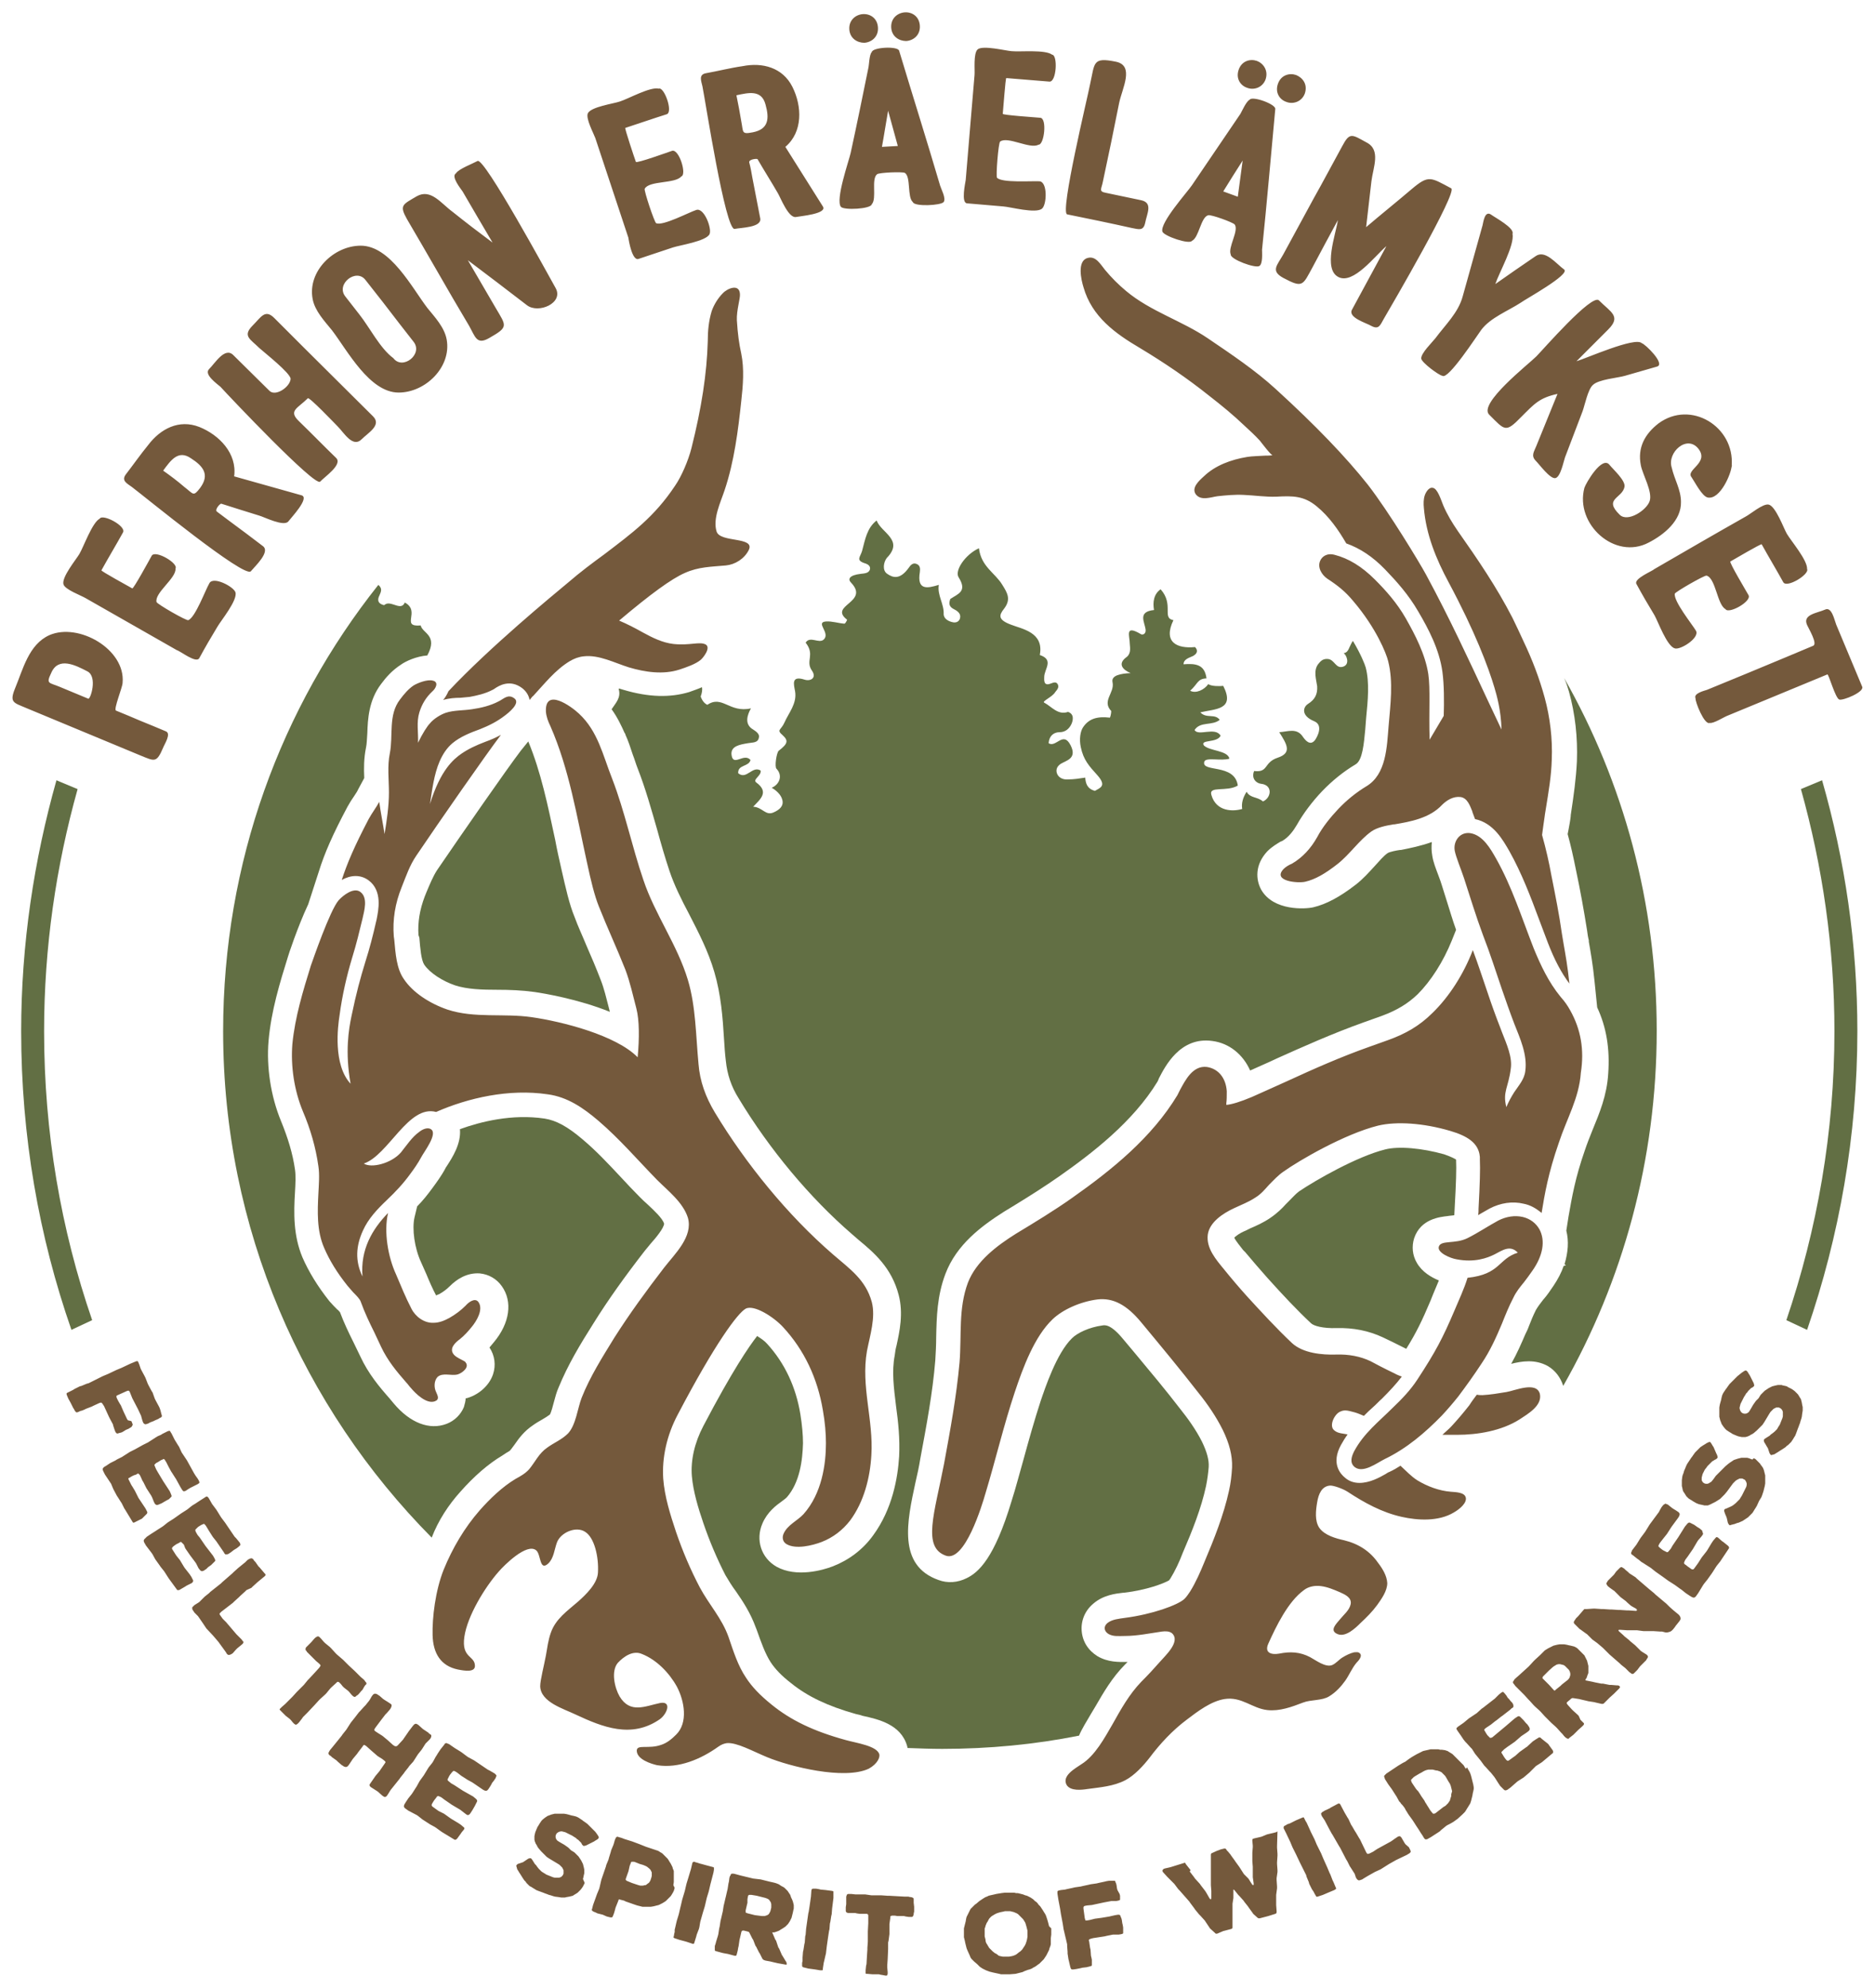 <?xml version="1.0" encoding="utf-8"?>
<!-- Generator: Adobe Illustrator 22.0.0, SVG Export Plug-In . SVG Version: 6.00 Build 0)  -->
<svg version="1.1" id="Layer_1" xmlns="http://www.w3.org/2000/svg" xmlns:xlink="http://www.w3.org/1999/xlink" x="0px" y="0px"
	 viewBox="0 0 425.2 450.7" style="enable-background:new 0 0 425.2 450.7;" xml:space="preserve">
<style type="text/css">
	.st0{fill:#626F44;}
	.st1{fill:#74593C;}
</style>
<g>
	<path class="st0" d="M330.2,262.9v0.1c0.1,1.9,0,5.3-0.3,10.5l-0.1,2c-0.4,0.1-1,0.1-1.5,0.2c-1.7,0.2-6.1,0.6-7.6,5
		c-0.6,1.9-0.4,3.9,0.6,5.6c1.2,2.1,3.3,3.3,5,4c-0.4,1-0.9,2.1-1.3,3.1l-0.6,1.5c-1.9,4.5-3.2,7.2-5.5,10.9
		c-2.2-1.1-4.4-2.2-5.3-2.6c-3.2-1.5-6.7-2.2-10.5-2.1c-3.1,0.1-5.2-0.5-5.8-1.1c-3.2-3-6.3-6.3-9.9-10.3c-1.7-1.9-3.4-3.9-5-5.8
		l-0.5-0.5c-0.6-0.8-1.7-2.1-2-2.8c0.3-0.3,1.1-1,2.6-1.6l1-0.5c1.4-0.6,3-1.3,4.6-2.4c1.6-1.1,2.7-2.2,3.5-3.1l0.6-0.6
		c0.9-0.9,1.7-1.8,2.4-2.3c3.7-2.5,13.1-7.9,19.5-9.5c3.1-0.8,8.4-0.3,13.4,1.1C329.2,262.3,329.9,262.7,330.2,262.9z M95.1,212.6
		c0.2,2.4,0.4,5,1.1,6.1c1.3,1.9,4.1,3.7,7,4.7c2.8,0.9,6.1,1,9.6,1c2.7,0,5.5,0.1,8.4,0.5c2.1,0.3,9.9,1.6,17.1,4.5l-0.2-0.8
		c-0.6-2.3-1.1-4.5-1.9-6.5c-1-2.6-2.1-5.2-3.2-7.7c-0.9-2.2-1.9-4.3-2.7-6.5c-1.2-2.9-2-6.5-3-10.9c-0.5-2.2-1-4.4-1.4-6.6
		c-1.7-7.9-3.2-15.3-6.1-22.3l-1.7,2.1c-3.2,4.2-13.2,18.6-19,27.1c-0.9,1.4-1.6,3.1-2.4,5l-0.4,1c-1.1,2.9-1.6,5.8-1.4,8.7
		L95.1,212.6z M247.5,388.4l0.9-1.5c1.8-3.1,3.8-6.6,6.8-9.6c0.2-0.2,0.3-0.3,0.5-0.5h0l-0.4,0c-1.5,0-4,0.1-6.4-1.3
		c-2.1-1.3-3.4-3.3-3.6-5.7c-0.2-2.3,0.7-4.6,2.6-6.2c2.3-2,5.1-2.3,6.8-2.5l0.2,0c5.1-0.6,9-2.1,10.2-2.8c0.1-0.1,0.2-0.3,0.3-0.4
		c1.1-1.8,2-3.7,2.8-5.8c2.2-5.1,4.2-10.1,5.3-15.2c0.3-1.5,0.5-3,0.6-4.3c0.1-1.6-0.4-3.4-1.5-5.7c-1.4-2.8-3.3-5.4-4.9-7.4
		c-3.3-4.3-6.9-8.6-10.4-12.8l-2.6-3.1c-2.8-3.4-4.1-3.2-4.7-3.1c-3,0.4-5.7,1.7-6.9,2.9c-3.5,3.4-6.1,11.3-7.1,14.2
		c-1.4,4.3-2.7,8.9-3.9,13.3c-0.9,3.1-1.7,6.3-2.7,9.4c-3.9,13-7.5,16.2-10.2,17.5c-2,1-4.3,1.2-6.4,0.4c-9.3-3.3-7.1-13.3-5.2-22.1
		c0.4-1.7,0.8-3.5,1.1-5.4c1.4-7.5,2.8-14.9,3.4-22.3c0.1-1.7,0.2-3.4,0.2-5.2c0.1-4.6,0.2-9.4,2.1-14.4c2.5-6.6,8.1-10.8,13.3-14.1
		l2.3-1.4c3.6-2.2,6.9-4.3,10.2-6.6c7.4-5.2,16.7-12.3,22.3-21.5c0.1-0.2,0.2-0.4,0.3-0.7c1.4-2.7,4.8-9.5,12.1-8.5
		c3.9,0.5,7,3.1,8.6,6.7c1.5-0.7,3.9-1.7,6.2-2.8c5.8-2.6,12.5-5.6,19.5-8.1c1.4-0.5,2.8-1,4.2-1.5c3.5-1.3,5.9-2.8,8.1-4.9
		c3-3,5.8-7.4,7.7-12.1l1-2.5c-0.8-2.2-1.4-4.3-2.1-6.5c-0.4-1.2-0.7-2.3-1.1-3.5c-0.2-0.7-0.5-1.5-0.8-2.3
		c-0.6-1.6-1.2-3.1-1.4-4.5c-0.2-1.1-0.2-2.1-0.1-3.1c-2.5,0.9-5,1.4-7,1.8l-0.2,0c-0.8,0.1-2.3,0.4-2.8,0.7c-0.9,0.6-1.9,1.8-3,3
		c-1.2,1.3-2.6,2.9-4.3,4.2c-3.5,2.7-6.6,4.4-9.6,5.1c-1.7,0.4-9,0.9-11.8-4c-1.2-2.2-1.5-5.6,1.4-8.7c1.1-1.1,2.2-1.7,3-2.2
		l0.3-0.1c1.6-0.9,2.7-2.5,3.4-3.7c1.4-2.5,3.5-5.3,5.7-7.6c2.3-2.4,4.9-4.5,7.6-6.1c1.6-0.9,1.9-4.8,2.2-7.9l0.2-2.6
		c0.4-4,0.8-8.1-0.1-11.5c-0.2-0.7-1.1-3-2.9-6c-0.3,0.4-0.5,0.9-0.8,1.5c-0.4,1-0.8,1.2-1.3,1.3c0.6,0.3,1.5,2.4,0,3
		c-1.8,0.7-2-1.6-3.6-1.7c-1.2-0.1-1.7,0.6-2.2,1.2c-1.1,1.5-0.4,3.5-0.2,5c0.1,1.8-0.5,3-2.1,4c-1.2,0.8-1.5,2.7,1.4,3.9
		c2.2,0.9,0.7,3.6,0.2,4.3c-1.1,1.4-2.2,0-2.7-0.7c-1.4-2.2-3.5-1.2-5.4-1.1c1.7,2.7,3,4.7-0.4,5.8c-3.2,1.1-2,3.4-5.3,3
		c-0.7,1.7,0.5,2.8,1.6,2.9c2.7,0.3,2.3,3.2,0.4,4c-1.2-1.1-2.9-0.7-3.7-2.2c-0.9,1.4-1.2,2.7-1,3.9c-2,0.6-5.9,0.7-7-3.2
		c-0.6-2.1,3.5-0.6,6-2.1c-0.7-5.1-8.3-2.9-7.6-5.4c0.3-1.1,3.8-0.1,5.7-0.7c-0.4-1.9-4.5-1.7-5.8-3c-0.9-1.4,3-0.5,3.8-2.2
		c-1.2-2.1-5.1,0.2-5.9-1.3c1.3-2,4-0.9,5.7-2.3c-1.1-1.5-3-0.2-4.4-1.7c3.3-0.8,8-0.5,5.2-6c-0.9,0.1-2.7,0.1-3.4-0.4
		c-0.9,1.3-2.8,2.2-4.1,1.5c1.8-1.6,1.6-2.7,3.7-2.8c-0.4-3.2-2.5-3.4-5.2-3.2c0-1.2,1.4-1.5,2.2-1.9c1.2-0.7,0.9-1.5,0.4-2
		c-4.1,0.4-7.3-1.1-4.9-6.1c-2.7-0.5,0.2-3.5-2.9-7c-1.6,1.1-1.8,3-1.5,4.7c-3.8,0.4-2.1,2.7-1.9,4.5c0.1,0.9-0.7,1.3-1.2,0.9
		c-3.6-2.1-2.4,0.5-2.4,2.2c0.1,1.2,0.3,2.4-0.9,3.2c-1.9,1.5-0.6,2.8,1.1,3.5c-2.2,0.1-4.5,0.5-4.1,2.1c0.5,2.4-2.5,4.2-0.3,6.5
		c0,0,0,0.8-0.3,1.5c-2.7-0.3-4.7,0.1-6.1,2.2c-0.6,0.9-0.9,2.7-0.5,4.5c0.6,2.9,1.9,4.3,3.8,6.4c2.1,2.4,0.6,2.8-0.6,3.5
		c-1.9-0.5-2.1-1.9-2.2-3c-1.3,0.2-2.6,0.4-3.8,0.4c-1,0.1-2-0.2-2.5-1.1c-0.4-0.8-0.3-1.7,0.7-2.4c1.3-0.8,3.8-1.2,2.3-4.2
		c-1.7-3.4-3.3,0.6-5-0.5c0.1-1.5,1-2.5,2.5-2.5c1.3,0,2.2-0.8,2.7-1.9c0.3-0.7,0.7-2.2-0.8-2.7c-2.3,0.8-3.7-1.2-5.4-2.1
		c-0.6-0.3,1.9-1.3,2.5-2.4c0.4-0.5,0.9-1,0.6-1.7c-0.4-0.8-1.1-0.4-1.7-0.2c-1.6,0.6-1.4-0.9-1.4-1.5c0-1.8,2.3-3.9-1-5
		c1-5.2-4.1-5.9-6.6-6.9c-2.9-1.1-2.7-2.1-1.5-3.6c1.6-2.1,0.8-3.5-0.4-5.4c-1.6-2.7-4.8-4.1-5.3-8.3c-3.1,1.4-5.6,5.1-4.6,6.6
		c2,3.2-0.1,3.7-1.9,4.9c-0.3,0.9-0.4,1.7,0.8,2.3c0.8,0.4,1.7,1,1.4,2.1c-0.2,0.7-0.8,1-1.5,0.9c-1.1-0.2-2.2-0.8-2.2-1.9
		c0.1-2.3-1.5-4.3-1.1-6.6c-2.6,0.8-5,1.3-4.3-2.9c0.1-0.8,0.1-1.6-0.9-1.9c-0.7-0.2-1.2,0.3-1.6,0.9c-2,2.8-3.6,2.3-4.9,1.4
		c-1.2-0.8-0.8-2.7-0.1-3.6c4-4.1-1.3-5.7-2.3-8.5c-2.2,1.7-2.6,4.3-3.3,6.9c-0.4,1.4-1.5,2.1,0.6,2.8c0.7,0.2,1.3,0.6,1.2,1.3
		c-0.2,1-1.3,1-2.1,1.1c-2.6,0.3-3,1.2-2.2,2c4.3,4.5-5.2,5.1-0.9,8.4c0,0.1-0.4,0.9-0.6,0.9c-1.4-0.1-2.8-0.6-4.2-0.5
		c-2.5,0.2,1.1,2.6-0.5,4.1c-1.1,1-3.1-0.9-4.1,0.7c2.2,2.8-0.1,4.1,1.4,6.3c1.2,1.7-0.3,2.5-1.6,2.1c-3.1-1-2.5,1-2.2,2.6
		c0.5,2.8-1.5,5-2.4,7.1c-0.8,1.8-1.9,1.6-0.4,2.9c1.3,1.2,1.2,1.9-0.9,3.5c-0.5,0.4-1,3.7-0.5,4.1c1.5,1.6,0.6,3.6-1.1,4.3
		c0.9,0.5,2.1,1.5,2.4,2.7c0.4,1.4-0.6,2.3-2,2.9c-1.8,0.8-2.5-1.2-4.6-1.3c1.6-1.7,3.7-3.3,0.7-5.5c-0.9-0.7,1.2-1.5,1-2.7
		c-1.9-1.2-3.2,2.2-5.1,0.6c-0.1-2,2.4-1.4,2.8-3c-1.5-1.7-3.9,1.6-4.3-1.1c-0.3-2.1,2-2.4,3.7-2.7c1-0.2,2.3,0,2.5-1.3
		c0.2-0.7-0.5-1.3-1.3-1.8c-2.1-1.2-1.3-3.4-0.5-4.8c-4.9,1.1-6.5-3.1-9.9-0.8c-1.1-0.5-1.5-1.9-1.5-1.9c0.3-0.8,0.4-1.5,0.3-2.1
		c-0.9,0.4-1.8,0.7-2.9,1.1c-4.3,1.3-9.2,1.2-14.9-0.5c-0.3-0.1-0.7-0.2-1-0.3c0,0-0.1,0.1-0.1,0.1c0.6,2-0.7,3.2-1.6,4.6
		c1.3,1.8,2.2,3.7,3,5.5c0,0,0.1,0,0.1,0c0,0,0,0.1,0,0.2c0.7,1.5,1.2,3.1,1.7,4.6c0.4,1,0.7,2.1,1.1,3.1c1.8,4.6,3.1,9.3,4.4,13.8
		c0.9,3.3,1.8,6.4,2.8,9.4c1.1,3.3,2.7,6.5,4.5,9.9c2.1,4.1,4.3,8.3,5.7,13.1c1.5,5.1,1.9,10.3,2.2,15.3c0.1,1.6,0.2,3.2,0.4,4.8
		c0.3,3,1.2,5.8,2.9,8.5c7,11.6,16.1,22.5,25.7,30.8c0.5,0.4,1,0.9,1.5,1.3c3.5,2.9,7.5,6.3,9.1,12.5c1.1,4.2,0.2,8.3-0.5,11.5
		c-0.2,0.7-0.3,1.4-0.4,2.2c-0.7,3.6-0.2,7.4,0.3,11.5c0.5,3.6,0.9,7.4,0.7,11.4c-0.3,4.8-1.5,11.9-5.9,17.9c-2.3,3.2-5.5,5.6-9.1,7
		c-2.3,0.9-8.3,2.6-12.8,0.1c-3.5-2-4.8-6.1-3.2-9.8c1.1-2.6,3.1-4.1,4.5-5.1c0.4-0.3,0.8-0.6,1-0.8c3-3.4,3.6-8.5,3.7-12.3
		c0-1.9-0.2-4.1-0.6-6.6c-1-6.1-3.5-11.5-7.5-15.9c-0.6-0.7-1.5-1.3-2.3-1.8c-1.8,2.3-5.6,7.8-12.2,20.4c-2,3.8-2.9,7.8-2.6,11.4
		c0.3,3.4,1.4,7.1,2.6,10.6c1.4,4.1,3.1,8.1,5,11.8c0.7,1.2,1.5,2.5,2.4,3.7c1.6,2.3,3.3,4.9,4.5,8.2l0.2,0.5c1,2.8,1.9,5.4,3.2,7.4
		c1,1.5,2.4,3,4.6,4.7c3.7,3,8.3,5.2,14.7,7c0.4,0.1,1,0.2,1.5,0.4c3.7,0.8,8.7,2,10.1,6.8c0,0.1,0.1,0.3,0.1,0.5
		c2.6,0.1,5.3,0.2,7.9,0.2c10.6,0,21-1,31-3C245.2,392.2,246.5,390.1,247.5,388.4z M355.8,156.8c1.4,5,2,10.4,1.8,15.8
		c-0.2,4-0.7,7.6-1.4,12.2l0,0.2c-0.1,1-0.3,2-0.5,3.1l-0.2,1c0.7,2.5,1.3,5.2,1.9,8.2c1,4.7,1.8,9.2,2.5,13.6
		c0.1,0.8,0.2,1.5,0.4,2.3l0,0.3c0.4,2.3,0.9,5,1.3,9l0.6,5.9c2.1,4.5,2.9,9.4,2.5,15c-0.3,5-2,9-3.6,12.9c-0.6,1.5-1.2,3-1.7,4.5
		c-2.2,6.3-2.9,10.5-3.7,15l-0.5,3.2c0.6,2.4,0.4,4.9-0.4,7.6l0.3,0.3l-0.5,0.1c-0.5,1.5-1.3,3-2.3,4.5c-0.8,1.2-1.5,2.2-2.2,3
		l-0.1,0.1c-0.7,0.9-1.3,1.7-1.7,2.4c-0.6,1.2-1.1,2.4-1.6,3.7c-0.2,0.6-0.5,1.2-0.8,1.8c-0.9,2.1-1.9,4.4-3.2,6.7
		c2.4-0.6,5.4-1.1,8.3,0.5c1.7,1,2.9,2.6,3.5,4.5c13.5-23.7,21.2-51.2,21.2-80.5c0-29.1-7.6-56.4-21-80
		C355.2,154.8,355.5,155.8,355.8,156.8z M104.4,338.2c3.1-3.5,6.3-6.3,9.5-8.2l0.6-0.4c0.4-0.3,1.1-0.6,1.2-0.8
		c0.3-0.3,0.6-0.8,1-1.3c0.9-1.3,2.1-3,4.2-4.4c0.7-0.5,1.4-0.9,2.1-1.3c0.7-0.4,1.3-0.8,1.7-1.1c0.3-0.5,0.7-2,0.9-2.8
		c0.3-1.1,0.6-2.3,1.1-3.4c2.1-5.1,4.8-9.6,7.9-14.5c3.3-5.3,7.1-10.6,11.6-16.4c0.4-0.5,0.9-1.1,1.4-1.7c1-1.1,3-3.5,3-4.5
		c-0.4-1.2-2.1-2.8-3.7-4.3c-0.7-0.6-1.3-1.2-1.9-1.8c-1.4-1.4-2.8-2.9-4.1-4.3c-2.9-3.1-5.7-6.1-8.8-8.7c-3.4-2.9-6-4.3-8.6-4.7
		c-7.4-1.1-14.5,0.7-19.2,2.4c0.3,3.3-1.7,6.4-3,8.4c-0.1,0.2-0.3,0.4-0.3,0.5c-0.9,1.7-2.1,3.3-2.9,4.4c-1.1,1.5-2.2,2.9-3.5,4.2
		l-0.6,2.5c-0.6,2.6,0,7,1.5,10.2c0.4,0.9,0.8,1.8,1.2,2.7c0.7,1.7,1.4,3.3,2.2,4.8c0,0,0,0,0,0c0.2-0.1,0.4-0.2,0.7-0.3
		c0.9-0.5,1.7-1.1,2.4-1.8c1.5-1.5,3.8-3.1,6.8-2.9c2,0.2,3.8,1.2,5,2.9c2.5,3.5,1.8,8.4-1.8,12.7c-0.3,0.4-0.7,0.8-1,1.2
		c1.2,1.8,1.5,4,0.8,6.1c-1,2.9-3.7,4.8-6,5.4c-0.1,0-0.1,0-0.2,0c0,0.6-0.2,1.3-0.4,2c-0.7,1.7-2.1,3.1-3.9,3.8
		c-3.9,1.5-8.3-0.2-12-4.6l-1-1.2c-2.3-2.6-4.8-5.6-6.6-9.5c-0.5-1-1-2.1-1.5-3.1c-1.1-2.2-2.2-4.5-3.1-6.9
		c-0.2-0.2-0.4-0.5-0.6-0.6c-0.5-0.5-1.2-1.2-1.8-1.9c-2.7-3.4-4.7-6.7-6.1-9.9c-2.1-5-2-10.1-1.7-14.9c0.1-1.7,0.2-3.7,0-5
		c-0.5-3.6-1.6-7.2-3.2-11.1c-2.3-5.6-3.3-12.2-2.8-18.1c0.6-6.9,2.6-13.3,4.4-19.1c0-0.1,2.2-6.8,4.6-11.9l2.4-7.4
		c1.3-4.2,3.2-8.5,6.5-14.7c0.5-0.9,1-1.7,1.5-2.4c0.3-0.5,0.7-1,0.9-1.5l1.4-2.6c-0.1-2.1-0.1-4.5,0.4-6.9c0.2-0.9,0.2-2.1,0.3-3.3
		c0.1-3.1,0.3-7.4,3.1-11.1c1.1-1.5,2.5-3.1,4.5-4.4c1.1-0.8,3.5-1.9,6-2.1c2.5-4.6-1.1-5-1.5-6.8c-4.7,0.4,0.1-3.2-3.6-5.2
		c-0.8,1.9-2.8-0.2-4.2,0.3c-0.2,0.1-0.4,0.2-0.5,0.3c-1.7-0.4-1.4-1.5-1.1-2.1c0.5-1.1,0.7-1.7-0.2-2.5
		c-22.1,27.8-35.2,62.9-35.2,101.2c0,44.8,18.1,85.3,47.3,114.8C99.4,344.7,101.7,341.2,104.4,338.2z M409.8,301.5
		c7.3-21.2,11.4-44,11.4-67.7c0-19.7-2.8-38.8-8-56.9l-4.8,2c4.9,17.5,7.6,35.9,7.6,54.9c0,22.9-3.9,44.9-10.9,65.5L409.8,301.5z
		 M10,233.8c0-19,2.7-37.4,7.6-54.9l-4.8-2c-5.1,18.1-8,37.2-8,56.9c0,23.7,4,46.5,11.4,67.7l4.7-2.2C13.8,278.7,10,256.7,10,233.8z
		"/>
	<path class="st1" d="M245.7,65.1c-0.5-1.6-1.5-5.9,0.9-6.6c1.9-0.6,3,1.5,4,2.7c1.5,1.8,3,3.3,4.8,4.8c5.5,4.6,12.6,6.7,18.5,10.7
		c5.3,3.6,10.7,7.2,15.4,11.5c9.1,8.3,15.9,15.4,20.9,21.7c4.8,6.2,11.8,17.8,13.2,20.4c5.3,9.8,9.6,19.1,13.8,28.1
		c1.1,2.3,2.2,4.7,3.3,7c-0.1-4.4-1.1-7.8-1.6-9.5c-1.4-4.7-4.4-12.7-10.4-23.9c-2.8-5.2-5.1-10.8-5.6-16.8c-0.1-1-0.1-2,0.2-2.9
		c0.2-0.6,0.9-1.9,1.8-1.7c1.1,0.1,1.9,2.8,2.4,4c0.9,2.1,2,3.9,3.3,5.8c4.5,6.4,8.8,12.7,12.4,19.7c0.9,1.8,1.7,3.6,2.5,5.3
		c2,4.2,3.6,8.4,4.8,12.8c1.2,4.4,1.8,9.3,1.6,14c-0.1,3.7-0.7,7.2-1.4,11.5c-0.2,1.1-0.3,2.2-0.5,3.4l-0.3,2.2
		c0.9,3.2,1.6,6.3,2.1,9.1c0.9,4.5,1.8,9,2.4,13.3c0.1,0.8,0.3,1.6,0.4,2.4c0.4,2.3,0.9,5,1.3,8.9c-1.8-2.4-3.4-5.4-4.9-9.3
		c-0.7-1.8-1.3-3.5-2-5.3c-1.9-5.1-3.9-10.4-6.7-15.4c-1.5-2.6-3.6-6.4-7.8-7.3c-0.2-0.5-0.4-1.1-0.6-1.6l0-0.1
		c-0.5-1.2-1.1-3.1-2.7-3.3c-1.6-0.2-3.1,0.7-4.2,1.8c-2.8,3-7.2,3.8-10.8,4.4l-0.2,0c-1.8,0.3-3.7,0.7-5,1.6
		c-2.8,2-4.9,5.2-7.7,7.4c-2.8,2.2-5.1,3.5-7.3,4c-1.6,0.4-7.6-0.1-4.9-2.9c0.5-0.5,1.2-0.9,1.9-1.2c2.4-1.4,4.3-3.5,5.7-6
		c1.2-2.3,3.1-4.6,4.8-6.4c1.9-2,4-3.7,6.3-5.1c4.6-2.7,4.7-9,5.1-13.7c0.4-4.8,1.1-10-0.1-14.7c-0.4-1.7-2.7-7.5-7.9-13.6
		c-1.8-2.2-3.6-3.6-5.9-5.1c-1.3-0.9-2.3-2.6-1.6-4.1c0.4-0.9,1.5-1.8,3.3-1.3c3.1,0.8,6.1,2.6,9.1,5.6c2.5,2.5,5,5.3,7,8.8
		c2.1,3.7,4.4,8.1,5.1,12.6c0.5,3.4,0.1,8.5,0.3,14.9l3.2-5.4c0.1-3.1,0.1-7.1-0.3-10c-0.7-5.1-3.2-9.8-5.5-13.7
		c-2.2-3.8-4.9-6.8-7.5-9.5c-2.8-2.9-5.7-4.8-8.8-5.9c-1.8-3.1-3.9-6.1-6.7-8.4c-2.9-2.4-5.4-2.4-9.1-2.2c-2.5,0.1-5-0.3-7.5-0.4
		c-2-0.1-4,0.1-5.9,0.3c-1.5,0.2-3.7,1.1-4.9-0.4c-1.1-1.5,0.7-3.1,1.8-4.1c2.6-2.5,6.2-3.8,9.8-4.4c1.2-0.2,2.7-0.2,4.1-0.3
		c0.5,0,1.1,0,1.7-0.1c-0.4,0-2.5-2.8-2.9-3.3c-1.1-1.2-2.3-2.3-3.5-3.4c-2.5-2.4-5.2-4.6-7.9-6.7c-5-4-10.3-7.6-15.8-10.9
		C252.9,75.6,247.6,71.8,245.7,65.1z M356.1,229.1c-0.6-1.1-1.3-2.1-2.2-3.1c-2.7-3.3-4.5-7.1-6.1-11c-2.7-6.9-4.9-13.9-8.5-20.3
		c-1.3-2.3-3-5.3-5.8-5.8c-2.4-0.4-4,1.8-3.6,4c0.3,1.5,1.4,4.1,2.1,6.2c1.4,4.3,2.7,8.6,4.3,12.9c1.6,4.1,2.9,8.2,4.3,12.3
		c0.9,2.6,1.8,5.2,2.8,7.8c1.3,3.3,3,7,2.5,10.7c-0.2,1.9-1.5,3.3-2.5,4.8c-0.7,1.1-1.3,2.2-1.8,3.4c-0.9-3.5,0.5-4.5,1-8.7
		c0.4-2.6-0.9-5.5-2-8.3l-0.3-0.8c-1.1-2.8-2.1-5.6-2.9-8c-1.1-3.2-2.2-6.6-3.4-9.8c-2.1,5.5-5.4,10.6-9.1,14.2
		c-3,3-6.2,4.8-10.1,6.2c-1.4,0.5-2.8,1-4.2,1.5c-6.5,2.3-12.6,5-18.9,7.9c-3.4,1.5-6.6,3-7.8,3.5c-2.6,1.1-4.6,1.7-5.8,1.8
		c0-0.2,0-0.3,0-0.4c0.1-0.7,0.1-1.6,0.1-2.7c-0.2-3-1.9-5.1-4.5-5.5c-3.2-0.4-4.9,3-6.1,5.2c-0.2,0.4-0.4,0.8-0.6,1.2
		c-5.8,9.6-14.8,16.9-23.9,23.3c-4.1,2.9-8.4,5.5-12.7,8.1c-4.3,2.7-9,6.2-10.9,11.1c-2.2,5.9-1.4,11.9-1.9,18.1
		c-0.7,7.7-2.1,15.3-3.5,22.9c-2.2,11.4-5,19,0.4,20.9c4.3,1.5,8.2-11.4,9-14.2c2.3-7.6,4.1-15.3,6.6-22.8
		c1.9-5.7,4.5-12.7,8.6-16.6c2.3-2.2,6.3-4,10.2-4.5c3.5-0.4,6.6,1.2,9.9,5.2c4.4,5.3,8.8,10.6,13,16c2.1,2.6,4,5.4,5.5,8.4
		c1.5,3.1,2.2,5.8,2.1,8.5c-0.1,1.8-0.3,3.6-0.7,5.3c-1.2,5.5-3.4,11-5.6,16.2c-0.9,2.2-1.9,4.5-3.2,6.6c-0.4,0.6-0.8,1.2-1.3,1.7
		c-1.5,1.4-7.3,3.5-13.5,4.3c-1.3,0.2-2.9,0.3-4,1.2c-0.9,0.8-0.7,1.8,0.2,2.4c1.1,0.7,2.5,0.5,3.8,0.5c2.8,0,5.6-0.6,8.4-1
		c0.8-0.1,1.7-0.1,2.3,0.4c2,1.9-1.6,5.1-2.7,6.4c-1.4,1.6-2.8,3.1-4.3,4.6c-2.7,2.8-4.6,6.2-6.5,9.6c-1.8,3.1-4,7.2-7.1,9.1
		c-1.3,0.9-4.5,2.6-3.3,4.7c0.9,1.4,3.4,1.1,4.7,0.9c2.9-0.4,5.9-0.6,8.6-2c2.1-1.1,4.1-3.3,5.5-5.1c2.4-3.2,5.2-6.2,8.4-8.6
		c2.5-1.9,5.5-4.2,8.6-4.7c3.9-0.6,6.2,2.1,9.7,2.5c2.8,0.3,5.5-0.7,8.1-1.7c1.8-0.7,4.3-0.4,5.9-1.4c1.5-0.9,2.7-2.2,3.7-3.6
		c0.9-1.3,1.5-2.8,2.5-4c0.5-0.5,1.6-1.7,0.6-2.3c-0.3-0.2-0.7-0.1-1.1-0.1c-0.9,0.2-1.9,0.7-2.7,1.2c-0.8,0.5-1.4,1.3-2.3,1.7
		c-1.5,0.6-3.7-1.1-5-1.8c-2.3-1.2-4.5-1.3-7-0.8c-1.7,0.3-3.4-0.1-2.5-2.2c1.8-4,4.5-9.6,8.1-12.2c1-0.8,2.5-1.1,3.9-0.9
		c1.5,0.2,2.9,0.8,4.3,1.4c1.1,0.5,2.7,1.2,2.4,2.7c-0.3,1.4-1.6,2.4-2.4,3.4c-0.8,1-2.6,2.6-0.5,3.4c1.8,0.7,4-1.4,5.1-2.5
		c1.4-1.3,2.7-2.6,3.8-4.1c1-1.4,2.3-3.2,2.3-5c-0.1-1.7-1.1-3.3-2.1-4.6c-1.8-2.6-4.4-4.3-7.7-5.1c-1.8-0.4-4.4-1.1-5.6-2.8
		c-1.1-1.6-0.8-4-0.5-5.8c0.3-1.8,1-3.7,3-3.8c0.8,0,2.8,0.7,3.9,1.4c3.8,2.5,7.8,4.7,12.3,5.7c3.6,0.8,8.3,1.1,11.8-1
		c1.4-0.8,3-2.2,2.7-3.4c-0.3-1.2-2.3-1.2-3.4-1.3c-2.6-0.2-5.3-1.2-7.6-2.6c-1.4-0.9-2.5-2.1-3.7-3.2c0,0-0.1-0.1-0.1-0.1
		c-0.8,0.5-1.6,1-2.5,1.4c-0.3,0.1-0.6,0.3-0.9,0.5c-1.4,0.8-3.6,2-5.9,2c-1.1,0-2.3-0.3-3.3-1.2c-1-0.8-3.2-3.2-0.9-7.4
		c0.5-0.9,1-1.7,1.5-2.4c-1-0.2-2.2-0.2-3-0.9c-1.3-1,0-3.6,1.2-4.2c1-0.5,1.6-0.4,3.4,0.1c0.7,0.2,1.4,0.5,2.1,0.8
		c0.7-0.7,1.4-1.4,2.1-2c0.7-0.6,1.3-1.3,2-1.9c1.7-1.7,3.2-3.3,4.5-5c-0.5-0.2-1.1-0.4-1.6-0.7c-2.3-1.1-4.6-2.3-5.5-2.8
		c-2.3-1.1-5-1.6-7.8-1.5c-3.2,0.1-7.5-0.3-10-2.6c-3.6-3.4-6.9-7-10.2-10.6c-1.8-2-3.5-4-5.2-6.1c-1.8-2.2-4.1-4.8-3.7-7.9
		c0.4-2.8,3.4-4.8,6-6c1.7-0.8,3.3-1.4,4.8-2.4c1.3-0.8,2.1-1.8,3.1-2.9c1.1-1.1,2.1-2.2,3.3-3c3.5-2.5,13.8-8.5,21.4-10.4
		c4.2-1,10.3-0.6,16.4,1.2c4.1,1.2,6.1,2.8,6.6,5.2c0,0,0.1,0.6,0.1,0.7l0,0.6c0.1,2.2,0,5.5-0.3,11.1c0,0.5,0,1-0.1,1.5
		c0.2-0.1,0.3-0.2,0.5-0.3c0.7-0.4,1.4-0.8,2.1-1.2c2.5-1.3,5.2-1.7,7.7-1.1c1.6,0.3,2.9,1.1,4.1,2.1c0.7-4.3,1.5-9,3.9-15.9
		c1.8-5.5,4.6-10.1,5-15.9C359.3,238,358.5,233.4,356.1,229.1z M341.6,315.6c-1.8,0.3-3.6,0.6-5.4,0.7c-0.4,0-0.8,0-1.3-0.1
		c-0.6,0.8-1.2,1.6-1.7,2.4c-1.5,1.9-2.7,3.3-3.9,4.6c-0.7,0.8-1.5,1.4-2.2,2.1c0.7,0,1.8,0,3.3,0c4.7,0,10.1-0.9,14.2-3.5
		c1.8-1.2,5.2-3.1,4.6-5.8C348.4,313.1,343.5,315.3,341.6,315.6z M349.1,278.7c-0.8-1.4-2.1-2.4-3.8-2.8c-1.8-0.4-3.7-0.1-5.5,0.8
		c-2.4,1.3-4.6,2.8-7,4c-2.8,1.4-6,0.4-6.5,1.9c-0.5,1.4,2.7,2.7,4,2.9c4.1,0.8,7-0.3,8.6-1.1c1.9-1,3.6-2.2,5.3-0.4
		c-4.5,1.4-3.9,4.9-11.4,5.7c-0.8,2.6-2,5.1-3,7.5c-2.6,6.1-4.2,9.2-8.4,15.6c-1.5,2.3-3.5,4.4-5.5,6.3c-3.2,3.2-6.6,5.8-8.8,9.9
		c-0.6,1.2-1.1,2.6,0.1,3.6c1.9,1.5,5-0.9,6.8-1.8c5-2.4,9.2-6,13-9.9c1.3-1.4,2.5-2.8,3.7-4.3c1.8-2.4,3.6-4.9,5.3-7.5
		c1.9-2.8,3.3-5.9,4.6-9c0.8-2,1.6-4,2.6-5.9c0.6-1.3,1.5-2.4,2.4-3.5c0.6-0.8,1.3-1.7,1.9-2.6C349.9,284.7,350.5,281.3,349.1,278.7
		z M100.5,158.7c1.3-0.4,2.7-0.5,3.9-0.5c0.7-0.1,1.4-0.1,2.1-0.2c1.6-0.3,3.5-0.7,5.2-1.6c0.2-0.1,0.4-0.2,0.5-0.3
		c0.9-0.6,3.4-2.2,6.2-0.1c0.9,0.7,1.5,1.6,1.7,2.7c0.5-0.6,0.7-0.9,0.8-0.9c2.6-2.8,5-5.9,8.3-7.9c1-0.6,2.1-1,3.2-1.1
		c3.4-0.4,7,1.5,10.2,2.5c3.7,1.1,7.8,1.7,11.5,0.5c1.5-0.5,3.6-1.2,4.8-2.2c0.6-0.5,2.4-2.8,1.1-3.5c-1.4-0.7-3.6,0.3-7.3-0.1
		c-2.5-0.3-4.7-1.4-6.9-2.6c-1.6-0.9-3.5-1.9-5.4-2.7c7.1-6,11.9-9.5,14.9-10.8c3.1-1.4,6-1.4,9.3-1.7c2.1-0.2,4.2-1.5,5.2-3.5
		c1.5-3.1-6.5-1.6-7.3-4.2c-0.9-2.9,0.9-6.6,1.8-9.3c2.2-6.5,3.1-13.7,3.8-20.3c0.4-3.5,0.7-7.3,0-10.7c-0.5-2.3-0.8-4.4-1-7.6
		c-0.1-2.2,0.8-5,0.7-5.9c-0.1-2.5-2.9-1.3-3.9-0.2c-1.1,1.1-2,2.6-2.5,4c-0.7,2.3-0.9,4.6-0.9,6.9c-0.2,7.2-1.4,15.1-3.7,24.2
		c-0.7,2.8-2.3,6.5-3.7,8.5c-4.7,7.1-9.8,10.8-16.1,15.6c-2.6,1.9-5.3,3.9-8.2,6.4c-3.6,3-17.6,14.5-27.1,24.6
		C101.4,157.4,101,158.1,100.5,158.7z M199.4,397.7c-0.6-1.9-5.1-2.5-7.6-3.2c-7.3-2-12.5-4.5-16.9-8.1c-2.6-2.1-4.4-4-5.7-6
		c-1.9-2.8-2.9-6.1-4-9.3c-1.5-4.2-4.4-7.3-6.5-11.2c-2.1-4-3.9-8.2-5.4-12.6c-1.3-3.9-2.6-8-2.9-12.1c-0.3-4.7,0.8-9.8,3.3-14.5
		c8.5-16.2,13.6-23,15.4-24c1.9-1,6.4,1.9,8.5,4.2c4.8,5.2,7.8,11.6,9,18.8c0.5,2.8,0.7,5.3,0.7,7.5c0,4.7-0.9,11.4-5.1,16.1
		c-1.4,1.5-3.6,2.4-4.5,4.4c-0.4,0.9-0.2,1.9,0.7,2.4c2.1,1.2,5.8,0.3,7.9-0.5c2.6-1,4.8-2.7,6.5-4.9c3.1-4.2,4.5-9.6,4.8-14.8
		c0.5-8-2.4-15.6-1-23.6c0.7-3.6,2-7.6,1.1-11.1c-1.4-5.1-5-7.5-8.8-10.8c-10.3-8.9-19.8-20.6-26.8-32.2c-2.1-3.5-3.4-7.1-3.7-11
		c-0.6-6.3-0.6-13-2.4-19c-2.4-8-7.5-14.9-10.1-22.7c-2.6-7.6-4.2-15.5-7.1-23c-2.1-5.3-3.2-10.7-7.5-14.7c-1.8-1.7-7.8-6-7.5-0.4
		c0.1,1.1,0.5,2.2,1,3.2c4.3,9.8,6,20.5,8.3,30.9c0.9,4.2,1.7,7.5,2.7,10c1.9,4.8,4.1,9.5,6,14.3c1.1,2.9,1.7,5.8,2.5,8.8
		c0.7,2.7,0.7,6.8,0.3,11.1c-4.9-5-17.1-8.1-24.1-9.1c-6.3-0.9-12.9,0.3-19-1.7c-4.1-1.4-7.9-3.9-9.9-6.9c-1.7-2.4-1.9-5.8-2.2-9
		l-0.1-0.7c-0.3-3.8,0.3-7.5,1.8-11.2c1-2.5,1.8-4.9,3.3-7.1c5.2-7.7,15.7-22.8,19.2-27.4c-1.1,0.6-2.2,1.1-3.6,1.6
		c-2.1,0.8-3.8,1.6-5.4,2.7c-1.7,1.2-4.7,3.6-7.1,11.4c0.5-3.2,0.9-6.7,2.2-9.7c0.7-1.6,1.6-3,2.9-4.1c1.8-1.5,4.1-2.4,6.3-3.2
		c2-0.8,3.8-1.7,5.5-3c0.8-0.6,3.8-2.9,2.2-4c-1.4-1-2.3,0.1-3.5,0.7c-1.9,1-4,1.5-6.1,1.8c-1.9,0.3-4.1,0.2-5.9,0.8
		c-1.2,0.4-2.8,1.4-3.6,2.4c-0.6,0.6-1.7,2.3-2.7,4.4c0.1-2.4-0.4-4.6,0.3-6.9c0.6-1.9,1.5-3.4,3-4.8c0.7-0.6,1.5-2.1,0-2.4
		c-1.2-0.3-3.3,0.5-4.3,1.1c-1.2,0.8-2.2,2-3.1,3.2c-2.7,3.5-1.5,8.2-2.3,12.2c-0.6,2.9-0.2,6-0.2,8.9c0,3.1-0.5,6.4-1,9.4
		c-0.3-2.1-0.9-5-1.2-7.3c-0.7,1.3-1.7,2.6-2.4,3.9c-3.3,6.3-4.9,10.1-6.1,13.8c2-1.1,4.2-1.3,6.1,0.1c3.2,2.4,2.2,6.8,1.8,8.9
		l-0.1,0.4c-0.7,3.1-1.5,6.2-2.4,9c-1.2,3.9-2.1,7.2-3.2,12.5c-0.6,2.9-1.5,8-0.2,15.3c-4-4.3-2.9-13-2.5-15.5
		c0.6-4.5,1.6-8.9,2.9-13.2c0.9-2.9,1.6-5.8,2.3-8.7c0.4-1.8,1.3-4.8-0.5-6.1c-1.5-1.1-3.9,0.8-4.9,1.9c-2,2.3-5.9,13.7-6.3,14.8
		c-1.8,5.8-3.6,11.7-4.2,17.8c-0.4,5,0.4,10.5,2.4,15.3c1.7,4,2.9,8.1,3.5,12.4c0.3,1.9,0.1,4.2,0,6.2c-0.2,4-0.4,8.4,1.3,12.3
		c1.2,2.8,2.9,5.6,5.3,8.6c0.4,0.5,0.9,1,1.3,1.5c0.7,0.7,1.5,1.5,1.7,2.1c0.9,2.5,2,4.8,3.1,7c0.5,1.1,1,2.1,1.5,3.2
		c1.5,3.2,3.6,5.7,5.7,8.1c0.4,0.4,0.7,0.9,1.1,1.3c1,1.2,3.5,3.7,5.4,3c1.1-0.4,0.7-1.2,0.3-2.1c-0.5-1-0.5-2.5,0.3-3.4
		c1.2-1.1,3.1-0.2,4.6-0.6c1-0.3,2.7-1.6,1.8-2.7c-0.1-0.2-0.3-0.3-0.5-0.4c-0.7-0.4-1.5-0.7-2.1-1.3c-1.3-1.4,0.2-2.8,1.3-3.6
		c1-0.8,1.9-1.8,2.7-2.8c1-1.2,2.7-3.9,1.5-5.6c-0.8-1.1-2.3,0.1-2.9,0.8c-1.1,1.1-2.3,2-3.7,2.8c-1.1,0.6-2.3,1.1-3.6,1.1
		c-2.1,0.1-4.1-1.4-5-3.2c-1.3-2.5-2.4-5.2-3.5-7.8c-1.8-3.9-2.8-9.6-1.8-13.9c-3.6,3.7-6.3,8.3-5.8,14.4c-1.7-3.5-1.5-6.9,0.1-10.4
		c1.2-2.7,3.3-4.9,5.4-6.9c2-1.9,3.7-3.7,5.3-5.9c0.9-1.2,1.8-2.5,2.5-3.8c0.6-1.2,3.9-5.4,2.2-6.4c-0.8-0.5-2,0.1-2.6,0.6
		c-1.7,1.2-2.9,3.1-4.2,4.7c-2.2,2.5-6.7,3.6-8.4,2.5c5.6-1.9,10.1-13.4,16.4-11.7c7.3-3.2,16.5-5.3,25.3-4c4.5,0.6,8.1,3.1,11.5,6
		c4.8,4.1,8.9,8.9,13.3,13.4c2.5,2.5,5.9,5.1,7,8.6c1.2,4.3-3,8.2-5.4,11.3c-4,5.2-7.8,10.4-11.3,15.9c-2.7,4.4-5.5,8.8-7.4,13.6
		c-0.9,2.3-1.3,6.2-3.1,8.1c-1.4,1.4-3.2,2.1-4.7,3.2c-1.9,1.3-2.7,3.2-4.1,4.9c-0.9,1-2,1.6-3.1,2.2c-3,1.8-5.8,4.5-8.1,7.1
		c-3.5,4-6.2,8.6-8.2,13.5c-1.9,4.8-2.6,10.9-2.5,14.8c0.1,4.2,1.9,7,5.7,7.8c1.5,0.3,3.9,0.7,3.9-0.8c0-2.4-3.1-1.7-2.4-6.6
		c0.7-4.8,4.7-11.3,7.8-14.8c1.2-1.4,6.4-6.6,8.5-4.8c1.1,0.9,0.7,4.8,2.7,3c1.3-1.2,1.4-3.2,2-4.8c0.8-2.2,4.3-3.8,6.4-2.4
		c2.1,1.3,3.1,5.7,2.9,9.2c-0.1,2.5-2.7,5-4.5,6.6c-2.4,2.1-5.1,3.9-6.2,7.1c-0.6,1.7-0.8,3.4-1.1,5.1c-0.4,2.2-1.3,5.6-1.3,7
		c0.1,3.6,5.3,5.1,8,6.4c6.2,2.9,12.7,5.5,19.1,1.1c1.7-1.2,2.8-4.2,0.1-3.7c-3.4,0.7-6.8,2.5-9.2-1.5c-1.1-1.9-2-5.7-0.4-7.6
		c1.4-1.5,3.5-2.9,5.5-2c3.3,1.3,6.2,4.3,7.9,7.4c1.7,3.2,2.6,8.2-0.2,10.9c-1,1-2.1,1.9-3.4,2.3c-2.8,1-5.5-0.2-5.5,1.3
		c0,2,3.3,3,4.6,3.3c4.9,0.8,10-1.4,13.9-4.2c0.7-0.5,1.3-0.7,1.9-0.8c2.3-0.2,5.8,1.8,9.2,3.2c5.1,2.1,17.4,5.2,23,2.6
		C199,399.9,199.6,398.4,199.4,397.7z M34.8,322.2l0.4-0.2l0.7-0.3l0.3-0.2l0.2-0.1l0.2-0.1l0.1-0.2l0-0.2l-0.1-0.3l-0.1-0.4
		l-0.1-0.4l-0.2-0.6l-0.2-0.4l-0.7-1.3l-0.2-0.4l-0.5-1.4l-0.2-0.3l-0.7-1.3l-0.2-0.4l-0.5-1.3l-0.2-0.4l-0.7-1.3l-0.2-0.4l-0.3-0.9
		l-0.2-0.5l-0.1-0.2l-0.1-0.1l-0.2,0l-0.3,0.1l-1.2,0.5l-1.9,0.9l-1.2,0.5l-1.9,0.9l-1.2,0.5l-0.4,0.2l-1.2,0.6l-0.4,0.2l-1.2,0.6
		l-0.4,0.1l-1.2,0.5l-0.4,0.1l-1.2,0.6l-0.3,0.2l-1.2,0.6l-0.2,0.1l-0.1,0.1l0,0.2l0.1,0.3l0.3,0.7l0.5,0.9l0.2,0.4l0.4,0.8l0.2,0.3
		l0.2,0.4l0.2,0.2l0.1,0.1l0.2,0l0.3-0.1l0.4-0.2l0.4-0.1l0.5-0.2l0.4-0.2l1.3-0.5l0.4-0.2l1.3-0.6l0.3-0.1l0.2,0l0.2,0.2l0.2,0.3
		l0.2,0.3l1.1,2.4l0.2,0.4l0.7,1.3l0.1,0.4l0.3,0.9l0.2,0.5l0.2,0.2l0.1,0.1l0.2,0l0.3-0.1l0.4-0.1l0.3-0.1l0.5-0.3l0.3-0.2l0.7-0.3
		l0.3-0.2l0.2-0.1l0.2-0.2l0.1-0.2l0.1-0.2l-0.1-0.3l-0.2-0.5L29,322l-0.2-0.3l-0.8-1.7l-0.6-1.4l-0.2-0.3l-0.4-0.7l-0.3-0.6
		l-0.1-0.3l0-0.2l0.1-0.1l0.2-0.1l2-0.9l0.3-0.1l0.2,0l0.2,0.2l0.2,0.5l0.4,1l1.3,2.5l0.7,1.5l0.1,0.4l0.2,0.7l0.2,0.5l0.2,0.2
		l0.2,0.1l0.2,0l0.3-0.1l0.3-0.1l0.3-0.2L34.8,322.2z M33.1,343.4l0.2-0.2l0.1-0.2l0-0.2l-0.4-0.8l-0.2-0.3l-0.2-0.3l-1-1.5
		l-0.2-0.3l-0.8-1.6L30,337l-0.2-0.3l-0.6-1.2l-0.1-0.2l0-0.1l0.1-0.1l0.2-0.1l0.5-0.3l0.4-0.2l0.6-0.2l0.3-0.2l0.2,0l0.1,0.1
		l0.2,0.2l0.2,0.4l0.4,0.9l0.2,0.3l0.7,1.4l1.1,1.7l0.2,0.4l0.4,1l0.2,0.4l0.2,0.2l0.2,0.1h0.2l0.3-0.1l0.7-0.3l0.5-0.3l0.7-0.4
		l0.4-0.2l0.3-0.3l0.2-0.2l0.1-0.1l0-0.2l-0.1-0.3l-0.3-0.7l-1.5-2.3l-1.2-2l-0.4-0.7l-0.3-0.7l-0.1-0.3l0.1-0.1l0.1-0.1l0.2-0.2
		l0.4-0.2l0.3-0.2l0.5-0.3l0.3-0.1l0.1-0.1l0.2,0l0.2,0.2l0.1,0.2l0.2,0.3l0.5,1l0.6,1.1l0.2,0.3l0.7,1.1l0.2,0.3l1.1,2l0.2,0.3
		l0.1,0.2l0.2,0.2l0.1,0.1h0.2l0.3-0.1l0.3-0.2l0.3-0.2l0.5-0.3l0.4-0.2l0.6-0.3l0.6-0.3l0.3-0.2l0.1-0.1l0-0.2l-0.1-0.3l-0.3-0.5
		l-0.5-0.7L44,334l-1.6-2.9l-0.2-0.3l-0.8-1.2l-0.2-0.3l-0.6-1.3l-0.2-0.3l-0.8-1.3l-0.7-1.4l-0.2-0.3l-0.1-0.2l-0.1-0.1l-0.2,0
		l-0.3,0.1l-1.2,0.6l-0.3,0.2l-0.7,0.3l-0.5,0.3l-0.3,0.2l-1.1,0.7l-0.3,0.2l-1.2,0.6l-1.8,1l-1.2,0.6l-0.3,0.2l-1.1,0.7l-0.3,0.2
		l-1.2,0.6l-0.3,0.2l-1.2,0.6l-0.3,0.2l-0.3,0.2l-0.3,0.2l-0.5,0.3l-0.2,0.2l-0.1,0.2l0,0.2l0.1,0.3l0.4,0.8l1.2,1.8l0.2,0.3
		l0.5,1.2l0.8,1.5l0.2,0.3l0.7,1.1l0.2,0.3l0.6,1.2l0.2,0.3l1.7,2.8l0.1,0.1h0.2l0.2-0.1l1.2-0.6l0.4-0.2L33.1,343.4z M43.5,358.9
		l0.2-0.2l0.1-0.2l0-0.2l-0.4-0.8l-0.2-0.3l-0.2-0.3l-1.1-1.4l-0.2-0.3l-0.9-1.5l-0.8-1l-0.2-0.3l-0.7-1.1l-0.1-0.2l0-0.1l0.1-0.2
		l0.2-0.2l0.4-0.3l0.3-0.2l0.6-0.3l0.3-0.2l0.2,0l0.1,0.1l0.2,0.2l0.3,0.3L42,351l0.2,0.3l0.9,1.3l1.2,1.6l0.2,0.3l0.5,1l0.3,0.4
		l0.2,0.2l0.2,0.1l0.2,0l0.3-0.1l0.6-0.4l0.4-0.4l0.7-0.5l0.3-0.3l0.3-0.3l0.2-0.2l0.1-0.1l0-0.2l-0.1-0.3l-0.4-0.7l-1.7-2.2
		l-1.3-1.9l-0.5-0.6l-0.4-0.7l-0.1-0.3l0-0.2l0.1-0.1l0.2-0.2l0.3-0.3l0.3-0.2l0.5-0.3l0.3-0.1l0.1-0.1l0.2,0l0.2,0.2l0.1,0.1
		l0.2,0.3l0.6,1l0.7,1.1l0.2,0.3l0.8,1l0.2,0.3l1.3,1.9l0.2,0.3l0.1,0.2l0.2,0.2l0.2,0l0.2,0l0.3-0.1l0.3-0.2l0.3-0.2l0.5-0.4
		l0.3-0.2l0.5-0.3l0.5-0.4l0.2-0.2l0.1-0.1l0-0.2l-0.1-0.3l-0.4-0.5l-0.5-0.6l-0.3-0.3l-1.9-2.8l-0.2-0.3l-0.9-1.2l-0.2-0.3
		l-0.8-1.3l-0.2-0.3l-0.9-1.2l-0.8-1.4l-0.2-0.2l-0.1-0.1l-0.2,0l-0.2,0.1l-0.3,0.2l-1.1,0.7l-0.3,0.2l-0.6,0.4l-0.5,0.3l-0.3,0.2
		l-1,0.8l-0.3,0.2l-1.1,0.7l-1.7,1.2l-1.1,0.7l-0.3,0.2l-1,0.8l-0.3,0.2l-1.1,0.7l-0.3,0.2l-1.1,0.7l-0.3,0.2l-0.3,0.2l-0.3,0.2
		l-0.4,0.4l-0.2,0.2l-0.1,0.2l0,0.2l0.1,0.3l0.4,0.7l1.3,1.7l0.2,0.3l0.6,1.1l1,1.4l0.2,0.3l0.8,1l0.2,0.3l0.7,1.1l0.2,0.3l1.9,2.6
		l0.2,0l0.2,0l0.2-0.1l1.2-0.7l0.3-0.2L43.5,358.9z M53.5,374l0.3-0.3l1.1-0.9l0.2-0.2l0.1-0.2l0-0.2L55,372l-0.2-0.3l-0.3-0.3
		l-0.6-0.6l-0.3-0.3l-2.3-2.7l-0.3-0.3l-0.5-0.5l-0.5-0.7l-0.2-0.3l0-0.2l0.1-0.1l0.1-0.1l0.2-0.2l2.6-2l0.3-0.3l1.1-1l0.3-0.3
		l1.1-1l0.3-0.3L57,360l0.3-0.3l1.1-1l1.7-1.4l0.1-0.2l0-0.2l-0.2-0.2l-1.1-1.3l-0.3-0.3l-0.7-1l-0.3-0.3l-0.1-0.2l-0.2-0.2
		l-0.2-0.1l-0.2,0l-0.3,0.1l-0.2,0.1l-0.3,0.2l-0.5,0.5l-1.6,1.3l-1,0.9l-0.3,0.3l-2.3,2l-0.3,0.3l-2.4,1.9l-0.3,0.3l-1,0.8
		l-0.3,0.3l-0.9,0.9l-0.3,0.2l-0.8,0.5l-0.3,0.3l-0.2,0.2l0,0.2l0,0.2l0.1,0.2l0.2,0.3l0.2,0.3l0.8,0.8L46,368l0.8,1.2l1.5,1.6
		l1.2,1.4l1.6,2.2l0.2,0.3l0.1,0.2l0.2,0.2l0.2,0.1l0.2,0l0.3-0.1l0.2-0.1l0.3-0.2L53.5,374z M82.6,382.4l0.2-0.3l0.1-0.1l0.2-0.2
		l0-0.2l-0.1-0.2l-0.2-0.2l-0.1-0.2l-0.3-0.3l-0.6-0.5l-1.3-1.3l-1.4-1.3l-0.3-0.3l-1-1l-1.4-1.2l-0.3-0.3l-1-1.1l-0.3-0.3l-1.1-0.9
		l-0.3-0.3l-0.6-0.7l-0.4-0.4l-0.2-0.1l-0.2,0l-0.2,0.1l-0.3,0.2l-0.3,0.3l-0.6,0.7l-0.3,0.3l-0.5,0.5l-0.3,0.3l-0.1,0.1l-0.1,0.2
		l0,0.2l0,0.2l0.2,0.2l0.1,0.2l0.3,0.3l0.4,0.4l0.3,0.3l0.3,0.3l0.5,0.5l0.3,0.3l0.6,0.5l0.3,0.3l0.1,0.2l-0.1,0.2l-0.2,0.3l-1,1.1
		l-1.3,1.4l-0.3,0.3l-0.9,1.1l-0.3,0.3l-1,1l-0.3,0.3l-1,1.1l-1.3,1.3l-0.3,0.3l-0.8,0.7l-0.3,0.3l-0.2,0.2l0.1,0.2l0.2,0.2l0.8,0.8
		l0.3,0.3l0.9,0.7l0.3,0.3l0.4,0.5l0.3,0.3l0.3,0.2l0.2,0l0.3-0.2l0.3-0.3l0.7-0.9l0.2-0.3l1-1l1.6-1.7l1-1.1l0.3-0.3l1.1-1l0.3-0.3
		l0.9-1.1l0.3-0.3l1.1-1l0.2-0.2l0.2,0l0.2,0.1l0.1,0.1l0.3,0.3l0.4,0.5l0.3,0.3l0.9,0.7l0.3,0.3l0.5,0.6l0.3,0.3l0.3,0.2l0.2,0
		l0.2-0.1l0.2-0.2l0.2-0.1l0.3-0.3l0.5-0.6l0.3-0.3L82.6,382.4z M89.8,404.3l0.8-1l0.2-0.3l0.8-1l0.2-0.3l0.8-1l0.2-0.3l0.9-1
		l0.2-0.3l0.7-1.1l0.2-0.3l0.8-1l0.2-0.3l0.7-1.1l0.3-0.3l0.7-0.7l0.2-0.3l0.1-0.3l0-0.3l-0.2-0.2l-0.2-0.1l-0.3-0.3l-0.9-0.6
		l-0.3-0.2l-1-0.9l-0.3-0.2l-0.3-0.1l-0.3,0.1l-0.3,0.3l-1,1.3l-0.2,0.3l-0.9,1.3l-0.2,0.3l-1.1,1.2l-0.2,0.2l-0.2,0.1l-0.3,0
		l-0.2-0.1l-0.3-0.2l-1.1-1l-1.2-1l-0.3-0.2l-0.8-0.5l-0.3-0.2l-0.3-0.2l-0.2-0.2l0-0.2l0.1-0.2l0.2-0.3l1.2-1.6l1-1.3l0.3-0.3
		l0.7-0.8l0.2-0.3l0.1-0.2l0.1-0.3l0-0.3l-0.2-0.2l-0.3-0.2l-0.3-0.2l-0.8-0.5l-0.3-0.2l-0.8-0.7l-0.3-0.2l-0.3-0.2l-0.3-0.1h-0.3
		l-0.3,0.2l-0.3,0.4l-0.4,0.7l-0.2,0.3l-0.8,1l-0.3,0.3l-0.9,1l-0.3,0.3l-1,1.3l-0.8,1l-0.2,0.3l-0.7,1.1l-0.2,0.3l-0.8,1l-0.2,0.3
		l-0.8,1l-1.3,1.6l-0.5,0.6l-0.2,0.3l-0.1,0.2l-0.1,0.2l0,0.2l0.1,0.2l0.2,0.2l0.2,0.1l0.3,0.3l1,0.7l0.3,0.3l0.8,0.7l0.3,0.2
		l0.3,0.2l0.3,0.1l0.3,0l0.3-0.2l0.3-0.4l0.6-0.9l0.2-0.3l1-1.2l0.2-0.3l1-1.3l0.2-0.3l0.2-0.1l0.2,0.1l0.3,0.2l1,0.9l1.5,1.3
		l0.3,0.2l0.8,0.5l0.5,0.4l0.2,0.2l0,0.2l-0.2,0.3l-0.9,1.3l-0.2,0.3l-1,1.2l-0.2,0.3l-0.9,1.3l-0.2,0.3l0,0.2l0.2,0.3l0.3,0.2
		l1.1,0.7l0.3,0.2l1,0.9l0.3,0.2l0.2,0.1l0.2,0l0.3-0.2l0.2-0.3l0.2-0.3l0.3-0.5l0.2-0.3L89.8,404.3z M105.2,414.8l0.1-0.2l0-0.2
		l-0.1-0.1l-0.7-0.6l-0.3-0.2l-0.3-0.2l-1.5-0.9l-0.3-0.2l-1.4-1l-1.2-0.6l-0.3-0.2l-1.1-0.8l-0.2-0.2l0-0.1l0-0.2l0.1-0.2l0.3-0.5
		l0.2-0.3l0.4-0.5l0.2-0.3l0.2-0.1l0.1,0l0.3,0.1l0.4,0.2l0.8,0.6l0.3,0.2l1.3,0.9l1.7,1l0.3,0.2l0.9,0.7l0.4,0.3l0.2,0.1l0.2,0
		l0.2-0.1l0.2-0.2l0.4-0.6l0.3-0.5l0.4-0.7l0.2-0.4l0.2-0.4l0.1-0.2l0-0.2l-0.1-0.2l-0.2-0.2l-0.6-0.5L105,406l-2-1.3l-0.7-0.4
		l-0.6-0.5l-0.2-0.2l0-0.2l0.1-0.2l0.1-0.2l0.2-0.4l0.2-0.3l0.4-0.5l0.2-0.2l0.1-0.1l0.2,0l0.2,0.1l0.2,0.1l0.3,0.2l0.9,0.7l1.1,0.7
		l0.3,0.2l1.1,0.6l0.3,0.2l1.9,1.3l0.3,0.2l0.2,0.1l0.3,0.1l0.2,0l0.2-0.1l0.2-0.2l0.2-0.3l0.2-0.3l0.3-0.5l0.2-0.4l0.4-0.5l0.4-0.6
		l0.1-0.3l0.1-0.2l-0.1-0.2l-0.3-0.3l-0.5-0.3l-0.7-0.4l-0.4-0.2l-2.8-1.9l-0.3-0.2l-1.3-0.7l-0.3-0.2l-1.2-0.9l-0.3-0.2l-1.3-0.8
		l-1.3-0.9l-0.3-0.1l-0.2-0.1l-0.2,0l-0.2,0.1l-0.2,0.3l-0.8,1l-0.2,0.3l-0.4,0.6l-0.3,0.5l-0.2,0.3l-0.6,1.1l-0.2,0.3l-0.8,1
		l-1.1,1.8l-0.8,1.1l-0.2,0.3l-0.6,1.1l-0.2,0.3l-0.7,1.1l-0.2,0.3l-0.8,1l-0.2,0.3l-0.2,0.3l-0.2,0.3l-0.3,0.5l-0.1,0.3l0,0.2
		l0.1,0.2l0.2,0.2l0.7,0.5l1.9,1l0.3,0.2l1,0.8l1.4,0.9l0.3,0.2l1.1,0.6l0.3,0.2l1.1,0.8l0.3,0.2l2.8,1.7l0.2,0l0.2-0.1l0.2-0.2
		l0.8-1.1l0.2-0.3L105.2,414.8z M132.2,426l0.1-0.4l0.1-0.5l0.1-0.4l0-0.4l0-0.4l-0.1-0.5l-0.1-0.4l-0.1-0.4l-0.4-0.8l-0.2-0.3
		l-0.2-0.3l-0.2-0.3l-0.4-0.4l-0.5-0.5l-0.3-0.2l-0.5-0.3l-0.6-0.6l-0.7-0.5l-0.3-0.2l-0.7-0.4l-0.5-0.3l-0.3-0.2l-0.1-0.1l-0.2-0.3
		l-0.1-0.3l0-0.4l0.1-0.3l0.2-0.3l0.3-0.2l0.2-0.1l0.4-0.1l0.2,0l0.4,0.1l0.4,0.1l0.4,0.2l0.6,0.3l0.6,0.3l0.3,0.2l0.5,0.3l0.3,0.3
		l0.2,0.1l0.3,0.3l0.1,0.1l0.3,0.3l0.2,0.4l0.2,0.2l0.1,0.1l0.2,0l0.4-0.1l0.4-0.2l1.4-0.7l0.3-0.2l0.5-0.3l0.2-0.2l0.1-0.2
		l-0.1-0.3l-0.2-0.3l-0.2-0.3l-0.3-0.4l-0.3-0.3l-0.3-0.3l-0.3-0.3l-0.3-0.3l-0.3-0.3l-0.3-0.3l-0.7-0.5l-0.3-0.2l-0.1-0.1l-0.3-0.2
		l-0.6-0.4l-0.4-0.2l-0.3-0.1l-0.4-0.1l-0.5-0.1l-0.7-0.2l-0.4-0.1l-0.6-0.1l-0.4,0l-0.8,0l-0.5,0l-0.4,0l-0.4,0.1l-0.4,0.1
		l-0.5,0.2l-0.3,0.1l-0.3,0.2l-0.3,0.2l-0.5,0.4l-0.3,0.3l-0.2,0.3l-0.2,0.3l-0.3,0.5l-0.2,0.3l-0.3,0.7l-0.2,0.5l-0.1,0.4l-0.1,0.5
		l0,0.4l0,0.4l0.1,0.4l0.2,0.5l0.2,0.3l0.2,0.4l0.2,0.3l0.6,0.7l0.3,0.3l0.3,0.3l0.4,0.4l0.3,0.3l0.6,0.4l2,1.2l0.3,0.2l0.3,0.3
		l0.3,0.3l0.1,0.2l0.2,0.4l0,0.2l0,0.4l0,0.2l-0.2,0.4l-0.3,0.3l-0.2,0.1l-0.3,0.1l-0.4,0l-0.4,0l-0.2,0l-0.4-0.1l-1.5-0.6l-0.3-0.2
		l-0.5-0.3l-0.3-0.2l-0.3-0.3l-0.3-0.3l-0.4-0.5l-0.2-0.3l-0.3-0.3l-0.5-0.8l-0.2-0.3l-0.2-0.2l-0.3,0l-0.3,0.1l-0.3,0.2l-0.6,0.4
		l-0.3,0.2l-0.9,0.3l-0.3,0.1l-0.1,0.1l-0.2,0.2l0,0.2l0.1,0.3l0.1,0.4l0.2,0.3l0.3,0.5l0.2,0.3l0.5,0.8l0.2,0.3l0.2,0.3l0.3,0.3
		l0.2,0.3l0.4,0.4l0.3,0.3l0.4,0.2l0.3,0.2l0.5,0.3l0.3,0.2l0.5,0.2l1.1,0.4l0.5,0.2l0.3,0.1l0.5,0.2l0.4,0.1l0.6,0.2l0.4,0.1
		l0.8,0.1l0.6,0.1l0.4,0l0.4,0l0.4-0.1l0.6-0.1l0.4-0.1l0.4-0.1l0.3-0.2l0.5-0.3l0.3-0.2l0.4-0.4l0.3-0.3l0.3-0.4l0.2-0.3l0.2-0.4
		l0.2-0.4L132.2,426z M152.7,427.4l0.1-0.7l0-0.4l0-0.2l0-0.4l0-0.2l0-0.4l0-0.4l0-0.3l0-0.2l-0.1-0.3l-0.1-0.2l-0.1-0.4l-0.3-0.6
		l-0.1-0.2l-0.2-0.3l-0.3-0.5l-0.2-0.3l-0.3-0.3l-0.3-0.3l-0.3-0.3l-0.3-0.3l-0.5-0.3l-0.3-0.2l-0.2-0.1l-0.3-0.1l-0.9-0.3l-1.5-0.5
		l-1.5-0.6l-1.6-0.6l-1.6-0.5l-0.3-0.1l-0.5-0.2l-0.7-0.2l-0.3-0.1l-0.2,0.1l-0.1,0.1l-0.1,0.2l-0.1,0.2l-0.1,0.3l-0.2,0.7l-0.1,0.3
		l-0.5,1.2l-0.1,0.4l-0.4,1.3l-0.1,0.4l-0.5,1.2l-0.1,0.4l-1,2.9l-0.1,0.4l-0.3,1.3l-0.1,0.4l-0.5,1.2l-0.9,2.5l-0.1,0.4l-0.1,0.4
		l-0.1,0.3l0.1,0.2l0.3,0.2l0.5,0.2l0.4,0.2l0.8,0.2l0.4,0.1l0.9,0.4l0.8,0.2l0.3,0l0.1,0l0.1-0.1l0.1-0.2l0.2-0.5l0.1-0.3l0.2-0.7
		l0.1-0.4l0.6-1.5l0.1-0.3l0.1-0.1l0.3,0.1l0.4,0.1l0.4,0.1l0.4,0.2l2,0.7l0.6,0.2l0.4,0.1l0.4,0.1l0.4,0.1l0.6,0l0.4,0l0.5,0l0.4,0
		l0.6-0.1l0.4-0.1l0.4-0.1l0.4-0.1l0.4-0.2l0.4-0.2l0.5-0.3l0.3-0.2l0.4-0.4l0.3-0.3l0.4-0.4l0.2-0.3l0.3-0.5l0.2-0.4l0.1-0.3
		l0.1-0.4L152.7,427.4z M143.3,426.9l-1.2-0.5l-0.2-0.2l0-0.2l0.1-0.3l0.5-1.4l0.1-0.4l0.2-0.9l0.2-0.5l0.1-0.3l0.1-0.1l0.1,0l0.3,0
		l0.2,0l0.3,0.1l1,0.4l0.7,0.2l0.5,0.2l0.4,0.2l0.5,0.4l0.3,0.3l0.1,0.2l0.2,0.4l0,0.2l0,0.4l0,0.2l-0.1,0.4l-0.2,0.6l-0.1,0.2
		l-0.2,0.3l-0.1,0.1l-0.3,0.2l-0.1,0.1l-0.3,0.2l-0.2,0l-0.4,0.1l-0.2,0l-0.4,0l-0.4-0.1L143.3,426.9z M158.8,435.7l0.6-2.1l0.4-1.3
		l0.1-0.4l0.3-1.3l0.1-0.4l0.4-1.3l0.1-0.4l0.3-1.3l0.6-2.3l0.1-0.4l0.1-0.6l0-0.3l0-0.2l-0.2-0.1l-1.5-0.4l-1.1-0.3l-0.4-0.1
		l-0.6-0.2l-0.4-0.1l-0.2-0.1l-0.2,0l-0.2,0.1l-0.1,0.2l-0.3,1.3l-0.6,2l-0.4,1.3l-0.1,0.4l-0.3,1.3l-0.6,2l-0.3,1.3l-0.1,0.4
		l-0.3,1.3l-0.1,0.4l-0.4,1.3l-0.1,0.4l-0.3,1.3l-0.1,0.4L153,438l-0.1,0.4l-0.1,0.6l-0.1,0.2l0.1,0.1l0.1,0.1l1.2,0.4l1.5,0.4
		l1.2,0.4l0.3,0.1l0.2,0l0.1-0.1l0.1-0.3l0.4-1.3l0.1-0.4l0.5-1.3l0.1-0.4L158.8,435.7z M178.4,445.1l-0.1-0.3l-0.2-0.3l-0.6-1
		l-0.2-0.3l-0.6-1.4l-0.2-0.3L176,440l-0.2-0.3l-0.6-1.4l-0.1-0.2l0.2,0l0.3,0l0.3-0.1l0.3-0.1l0.5-0.2l0.3-0.2l0.5-0.3l0.3-0.2
		l0.3-0.2l0.3-0.3l0.3-0.3l0.2-0.3l0.2-0.3l0.2-0.4l0.2-0.4l0.1-0.4l0.1-0.4l0.1-0.4l0.1-0.5l0.1-0.4l0-0.4l0-0.4l-0.1-0.4l-0.1-0.4
		l-0.2-0.5l-0.2-0.4l-0.2-0.6l-0.2-0.3l-0.2-0.3l-0.2-0.3l-0.4-0.4l-0.3-0.3l-0.3-0.2l-0.4-0.2l-0.3-0.2l-0.3-0.2l-0.5-0.2l-0.3-0.1
		l-0.4-0.1l-0.9-0.2l-1.6-0.4l-0.4-0.1l-1.7-0.2l-2.9-0.7l-1.1-0.3l-0.4-0.1l-0.2,0l-0.3,0l-0.2,0.2l-0.1,0.3l-0.1,0.1l-0.1,0.4
		l-0.1,0.8l-0.1,0.4l-0.2,1.3l-0.1,0.4l-0.3,1.3l-0.1,0.4l-0.3,1.3l-0.1,0.4l-0.2,1.3l-0.1,0.4l-0.3,1.3l-0.1,0.4l-0.2,1.3l-0.1,0.4
		l-0.2,1.3l-0.1,0.4l-0.4,1.3l-0.1,0.4l-0.2,0.6l0,0.4l0,0.3v0.3l0.1,0.1l0.3,0.1l1.1,0.3l0.4,0.1l1.1,0.2l1.1,0.3l0.4,0.1l0.3,0
		l0.1-0.1l0.1-0.3l0.1-0.4l0.1-0.4l0.1-0.6l0.1-0.4l0.2-1.4l0.1-0.4l0.3-1.3l0.1-0.3l0.2-0.1l0.3,0l0.8,0.2l0.3,0.1l0.1,0.1l0.1,0.2
		l0.6,1.2l0.2,0.3l0.5,1.3l0.2,0.3l0.6,1.2l0.2,0.3l0.6,1.2l0.2,0.2l0.2,0.1l0.3,0.1l1.1,0.2l0.4,0.1l1.3,0.3l1.7,0.3l0.3,0
		L178.4,445.1z M171.2,434.2l-0.4-0.1l-1.2-0.3l-0.3-0.1l-0.2-0.1l0-0.2l0-0.3l0.3-1.3l0.1-0.4l0-0.4l0-0.4l0.1-0.6l0.1-0.3l0.2-0.1
		l0.2,0l0.3,0l1.2,0.2l0.4,0.1l1.2,0.3l0.4,0.1l0.5,0.2l0.3,0.2l0.2,0.3l0.2,0.3l0.1,0.4l0,0.4l0,0.4l-0.1,0.4l-0.1,0.4l-0.2,0.4
		l-0.2,0.3l-0.3,0.2l-0.3,0.1l-0.3,0.1l-0.6,0L171.2,434.2z M187.5,441.2l0.3-2.1l0.2-1.3l0.1-0.4l0.1-1.3l0.1-0.4l0.2-1.3l0.1-0.4
		l0.1-1.3l0.3-2.4l0-0.4l0-0.6l0-0.3l0-0.2l-0.3-0.1l-1.5-0.2l-1.1-0.1l-0.4-0.1l-0.6-0.1l-0.4,0l-0.2,0l-0.2,0l-0.2,0.1l-0.1,0.3
		l-0.1,1.4l-0.3,2.1l-0.2,1.3l-0.1,0.4l-0.2,1.4l-0.3,2.1l-0.1,1.3l-0.1,0.4l-0.1,1.4l-0.1,0.4l-0.2,1.3l-0.1,0.4l-0.1,1.3l0,0.4
		l0,0.4l-0.1,0.4l0,0.6l0,0.2l0.1,0.1l0.1,0.1l1.2,0.3l1.5,0.2l1.2,0.2l0.3,0l0.2,0l0.1-0.1l0-0.3l0.2-1.3l0.1-0.4l0.3-1.3l0.1-0.4
		L187.5,441.2z M207.2,431.4V431l0-0.2l0-0.3l-0.1-0.2l-0.2-0.1l-0.3-0.1l-0.2,0l-0.4-0.1l-0.8,0l-1.8-0.1l-1.8-0.1l-0.4,0l-1.4-0.1
		l-1.8,0l-0.4,0l-1.4-0.2l-0.4,0l-1.4,0l-0.4,0l-0.9-0.1l-0.6,0l-0.2,0l-0.2,0.1l-0.1,0.2l-0.1,0.3l0,0.4l0,0.9l0,0.4l-0.1,0.7
		l0,0.4l0,0.2l0,0.3l0.1,0.2l0.1,0.1l0.3,0.1l0.2,0l0.4,0l0.6,0l0.4,0l0.4,0.1l0.7,0.1l0.4,0l0.8,0l0.4,0l0.2,0.1l0.1,0.2l0,0.3
		l0,1.5l-0.1,1.9v0.4l0,1.5l0,0.4l-0.1,1.4l0,0.4l-0.1,1.5l-0.1,1.8l-0.1,0.4l-0.1,1l0,0.4l0,0.3l0.1,0.1l0.3,0l1.1,0.1l0.4,0h1.1
		l0.4,0.1l0.6,0.1l0.5,0.1l0.3,0l0.1-0.1l0.1-0.3l0-0.4l-0.1-1.1l0-0.4l0.1-1.4l0.1-2.3l0-1.5l0.1-0.4l0.2-1.5l0-0.4l0-1.5l0-0.4
		l0.2-1.4l0-0.3l0.1-0.1l0.3-0.1l0.2,0l0.4,0l0.6,0.1l0.4,0h1.1l0.4,0.1l0.7,0.1l0.4,0l0.3,0l0.2-0.1l0.1-0.2l0.1-0.3l0-0.2l0.1-0.4
		l0-0.7l0-0.4L207.2,431.4z M237.9,436.7l-0.1-0.4l-0.1-0.4l-0.2-0.7l-0.2-0.6l-0.1-0.3l-0.2-0.4l-0.2-0.3l-0.3-0.5l-0.2-0.3
		l-0.2-0.3l-0.2-0.3l-0.4-0.4l-0.2-0.3l-0.3-0.3l-0.3-0.2l-0.4-0.4l-0.3-0.2l-0.3-0.2l-0.8-0.4l-0.4-0.1l-0.5-0.2l-0.4-0.1l-0.4-0.1
		l-0.4-0.1l-0.4,0l-0.4-0.1l-0.4,0l-0.4,0l-0.6,0l-0.7,0l-0.8,0.1l-1.2,0.2l-0.4,0.1l-0.9,0.2l-0.4,0.1l-0.4,0.2l-0.3,0.1l-0.5,0.3
		l-0.3,0.2l-0.3,0.2l-0.3,0.2l-0.7,0.6l-0.3,0.2l-0.3,0.3l-0.4,0.4l-0.3,0.3l-0.1,0.2l-0.2,0.4l-0.3,0.6l-0.2,0.4l-0.1,0.2l-0.1,0.4
		l-0.1,0.6l-0.1,0.4l-0.1,0.4l-0.1,0.4l-0.1,0.4l0,0.4l0,0.4l0,0.4l0,0.4l0,0.4l0.1,0.4l0.1,0.4l0.1,0.5l0.1,0.4l0.1,0.4l0.1,0.4
		l0.2,0.5l0.5,1.1l0.2,0.5l0.2,0.3l0.3,0.3l0.3,0.3l0.7,0.6l0.3,0.3l0.3,0.3l0.3,0.2l0.3,0.2l0.4,0.2l0.4,0.2l0.8,0.3l0.4,0.1
		l0.4,0.1l1.4,0.3l0.4,0.1l0.4,0l0.8,0l0.8,0l1.3-0.1l0.4-0.1l0.4-0.1l0.4-0.1l0.4-0.1l0.4-0.2l0.8-0.3l0.4-0.1l0.5-0.2l0.3-0.2
		l0.4-0.2l0.3-0.2l0.4-0.3l0.3-0.2l0.3-0.3l0.3-0.3l0.4-0.4l0.2-0.3l0.2-0.3l0.2-0.3l0.6-1.2l0.1-0.4l0.2-0.5l0.1-0.4l0-0.4l0-0.4
		l0-0.6l0.1-0.8l0-0.4l0-0.6l0-0.4L237.9,436.7z M232,441.7l-0.2,0.3l-0.4,0.4l-0.3,0.2l-0.5,0.4l-0.3,0.2l-0.5,0.2l-0.4,0.1
		l-0.6,0.1l-0.4,0l-0.6,0l-0.4,0l-0.5-0.1l-0.4-0.1L226,443l-0.4-0.2l-0.5-0.4l-0.3-0.3l-0.2-0.2l-0.3-0.3l-0.1-0.2l-0.2-0.3
		l-0.1-0.2l-0.2-0.3l-0.1-0.2l-0.1-0.4l0-0.2l-0.1-0.4l-0.1-0.4l0-0.4l0-0.4l0-0.3l0-0.3l0-0.4l0.1-0.2l0.1-0.4l0.2-0.5l0.1-0.2
		l0.2-0.3l0.2-0.4l0.2-0.3l0.4-0.4l0.3-0.2l0.5-0.3l0.4-0.2l0.6-0.2l0.4-0.1l0.5-0.1l0.4-0.1l0.8,0l0.4,0l0.4,0.1l0.4,0.1l0.7,0.3
		l0.3,0.2l0.4,0.4l0.3,0.3l0.4,0.4l0.2,0.3l0.3,0.5l0.1,0.3l0.2,0.7l0.1,0.4l0.1,0.4l0,0.4l0,0.6l0,0.4l-0.1,0.6l-0.1,0.4l-0.2,0.6
		l-0.2,0.4L232,441.7z M253.4,428.5l-0.1-0.4l-0.1-0.7l-0.1-0.4l-0.1-0.2l-0.1-0.3l-0.1-0.1l-0.2,0l-0.3,0l-0.4,0l-0.4,0l-0.6,0.1
		l-0.4,0.1l-1.4,0.3l-0.4,0.1l-1.4,0.2l-0.4,0.1l-1.4,0.3l-0.4,0.1l-1.4,0.2l-0.4,0.1l-1.4,0.3l-0.4,0.1l-0.9,0.1l-0.5,0.1l-0.2,0.1
		l-0.1,0.1l0,0.2l0,0.3l0.2,1.3l0.4,2.1l0.2,1.3l0.4,2.1l0.2,1.3l0.1,0.4l0.3,1.3l0.1,0.4l0.3,1.3l0,0.4l0.1,1.3l0,0.4l0.2,1.3
		l0.1,0.4l0.3,1.3l0.1,0.3l0.1,0.2l0.2,0.1l0.3,0l0.7-0.1l1-0.2l0.4-0.1l0.9-0.1l0.4-0.1l0.4-0.1l0.3-0.1l0.1-0.1l0-0.2l0-0.3l0-0.4
		l0-0.4l-0.1-0.5l-0.1-0.4l-0.1-1.4l-0.1-0.4l-0.2-1.4l-0.1-0.3l0.1-0.2l0.2-0.1l0.3-0.1l0.4-0.1l2.6-0.4l0.4-0.1l1.5-0.3l0.4,0
		l0.9,0l0.6-0.1l0.3-0.1l0.1-0.1l0-0.2l0-0.3l0-0.4l0-0.4l-0.1-0.6l-0.1-0.4l-0.1-0.7l-0.1-0.4l-0.1-0.2l-0.1-0.3l-0.1-0.2l-0.2-0.1
		l-0.3,0l-0.6,0.1l-0.9,0.2l-0.4,0.1l-1.8,0.3l-1.5,0.2l-0.4,0.1l-0.8,0.2l-0.6,0.1l-0.3,0l-0.1-0.1l0-0.1l-0.1-0.3l-0.3-2.2l0-0.3
		l0.1-0.2l0.2-0.1l0.5-0.1l1.1-0.1l2.8-0.6l1.6-0.3l0.4,0l0.7,0l0.5-0.1l0.3-0.1l0.1-0.1l0-0.2l0-0.3l0-0.4l-0.1-0.4L253.4,428.5z
		 M289.4,415.4l-0.1,0l-0.3,0.1l-1.3,0.3l-0.4,0.1l-1.2,0.5l-0.4,0.1l-1.3,0.3l-0.3,0.1l-0.1,0.2l0,0.3l0.1,1l0,0.4l-0.1,1.2l0,0.4
		l0,1.2l0,0.4l0.1,1.2l0,0.4l0,0.6l0,0.4l0,0.6l0,0.4l0.2,1.4l0,0.3l-0.1,0.1l-0.2-0.1l-0.2-0.3l-0.2-0.3l-0.3-0.5l-0.2-0.3l-1-1
		l-0.2-0.3l-0.7-1.1l-0.2-0.3l-0.8-1.1l-0.2-0.3l-0.8-1.1l-0.2-0.3l-0.5-0.6l-0.3-0.3l-0.1-0.2l-0.2-0.2l-0.3,0l-0.4,0.1l-0.4,0.1
		l-0.5,0.2l-0.3,0.1l-1.1,0.5l-0.2,0.1l-0.1,0.2l0,0.3l0,1.1l0,0.4l0,1.3l0,0.4l0,1.4l0,0.4l0,1.3l0,0.4l0.1,1.3l0,0.4l0,1.3
		l-0.1,0.2l-0.1,0l-0.2-0.2l-0.8-1.4l-0.2-0.3l-1-1.3l-0.2-0.3l-1.1-1.2l-0.2-0.3l-1-1.3L270,424l-1.1-1.4l-0.1-0.2l-0.1-0.1
		l-0.3,0.1l-1.3,0.4l-1.6,0.5l-0.4,0.1l-0.9,0.2l-0.3,0.1l-0.2,0.2l-0.1,0.2l0.1,0.3l1,1.1l0.3,0.3l1,1l0.3,0.3l0.9,1.2l0.3,0.3
		l2.2,2.5l0.2,0.3l0.9,1.2l0.2,0.3l0.9,1.1l0.3,0.3l1,1.1l0.2,0.3l0.8,1.2l0.2,0.3l1.1,1l0.2,0.2l0.3,0l1.4-0.6l0.4-0.1l1.5-0.4
		l0.2-0.2l0-0.3l0-1.3l0-0.4l0-1.3l0-0.4l0-1.4l0-0.4l0.2-1.3l0-0.4l0-1.3l0-0.2l0.1,0l0.2,0.2l0.8,1l0.3,0.3l0.9,1l0.2,0.3l0.8,1
		l0.2,0.3l0.8,1.1l0.2,0.3l1,0.9l0.2,0.1l0.3,0l1.9-0.5l1.6-0.5l0.2-0.1l0.1-0.2l0-0.3l-0.1-1.4l0-0.4l0-1.5l0-0.4l0.2-1.5l0-0.4
		l-0.1-1.5l0-0.4l0.2-1.4l0-0.4l-0.1-1.4l0-0.4l0.1-1.5l0-0.4l-0.1-1.4l0-0.4l0.1-3.3L289.4,415.4z M301,423.4l-0.9-2l-0.5-1.2
		l-0.2-0.4l-0.6-1.2l-0.2-0.4l-0.5-1.2l-0.2-0.4l-0.6-1.2l-1-2.2l-0.2-0.3l-0.3-0.6l-0.1-0.2l-0.1-0.1l-0.3,0.1l-1.4,0.6l-1,0.5
		l-0.4,0.2l-0.6,0.2l-0.3,0.2l-0.2,0.1l-0.2,0.1l-0.1,0.2l0,0.3l0.6,1.2l0.9,1.9l0.5,1.2l0.2,0.4l0.6,1.2l0.9,1.9l0.6,1.2l0.2,0.4
		l0.6,1.2l0.1,0.4l0.5,1.2l0.1,0.4l0.6,1.2l0.2,0.3l0.2,0.3l0.2,0.4l0.3,0.5l0.1,0.2l0.1,0l0.2,0l1.2-0.4l1.4-0.6l1.2-0.5l0.3-0.2
		l0.1-0.1l0-0.1l-0.1-0.2l-0.5-1.2l-0.2-0.4l-0.5-1.3l-0.2-0.4L301,423.4z M318.7,418.1l-0.2-0.3l-0.7-1.2l-0.2-0.2l-0.1-0.1l-0.2,0
		l-0.3,0.1l-0.3,0.2l-0.3,0.2l-0.7,0.5l-0.3,0.2l-3.1,1.7l-0.3,0.2l-0.6,0.4l-0.8,0.4l-0.3,0.1l-0.2,0l-0.1-0.1l-0.1-0.1l-0.1-0.2
		l-1.4-2.9l-0.2-0.3l-0.7-1.2l-0.2-0.3l-0.7-1.2l-0.2-0.3l-0.6-1.3l-0.2-0.3l-0.7-1.2l-1-1.9l-0.2-0.1l-0.2,0l-0.2,0.1l-1.5,0.8
		l-0.3,0.2l-1.1,0.5l-0.3,0.2l-0.2,0.1l-0.2,0.2l-0.1,0.1l0,0.2l0.1,0.3l0.1,0.2l0.2,0.3l0.4,0.6l1,1.9l0.6,1.1l0.2,0.3l1.5,2.6
		l0.2,0.3l1.4,2.7l0.2,0.3l0.6,1.2l0.2,0.3l0.7,1.1l0.2,0.3l0.3,0.9l0.2,0.3l0.2,0.2l0.2,0.1l0.2,0l0.3-0.1l0.3-0.1l0.3-0.2l1-0.6
		l1.6-0.9l1.3-0.6l1.9-1.2l1.6-0.9l2.5-1.2l0.3-0.2l0.2-0.1l0.2-0.2l0.1-0.1l0-0.2l-0.1-0.3l-0.1-0.2l-0.2-0.4L318.7,418.1z
		 M332.4,401l-0.2-0.3l-0.3-0.5l-0.3-0.3l-0.3-0.3l-0.3-0.3l-0.4-0.4l-0.3-0.3l-0.3-0.3l-0.3-0.3l-0.3-0.3l-0.3-0.2l-0.5-0.3
		l-0.3-0.2l-0.3-0.1l-0.3-0.1l-0.7-0.1l-0.4,0l-0.4-0.1l-1,0l-0.4,0l-0.4,0l-0.4,0.1l-0.9,0.2l-0.4,0.1l-0.4,0.2l-0.6,0.3l-0.4,0.2
		l-0.7,0.4l-0.5,0.3l-0.3,0.2l-0.3,0.2l-0.8,0.6l-0.4,0.2l-0.2,0.1l-1,0.6l-0.3,0.2l-1.8,1.2l-0.3,0.2l-0.3,0.2l-0.3,0.3l-0.2,0.2
		v0.2l0.1,0.3l0.1,0.3l0.2,0.3l0.5,0.8l0.8,1.1l0.2,0.3l0.7,1.1l0.2,0.3l0.6,1.1l0.3,0.3l0.1,0.2l0.3,0.3l0.4,0.5l0.2,0.3l0.2,0.4
		l0.2,0.3l0.3,0.5l0.2,0.3l0.8,1.1l0.2,0.3l0.7,1.1l0.2,0.3l0.2,0.3l0.2,0.3l0.3,0.5l0.2,0.3l0.4,0.6l0.1,0.2l0.2,0.3l0.2,0.2l0.2,0
		l0.2,0l0.9-0.5l0.3-0.2l1.4-0.9l0.3-0.2l0.3-0.3l0.5-0.4l0.6-0.5l0.3-0.2l0.6-0.3l0.7-0.4l0.3-0.2l0.4-0.3l0.3-0.2l1.1-1l0.3-0.3
		l0.3-0.3l0.2-0.3l0.3-0.5l0.2-0.3l0.3-0.5l0.2-0.3l0.2-0.6l0.1-0.4l0.2-0.8l0.1-0.6l0.1-0.4l0.1-0.5l0-0.4l-0.1-0.6l-0.1-0.4
		l-0.1-0.4l-0.1-0.4l-0.1-0.4l-0.1-0.4l-0.2-0.6l-0.2-0.4l-0.3-0.5l-0.2-0.4L332.4,401z M329.1,406.8l0,0.4l-0.2,0.6l-0.1,0.4
		l-0.2,0.3l-0.2,0.3l-0.3,0.3l-0.3,0.3l-0.5,0.3l-1.8,1.4l-0.3,0.1l-0.2,0l-0.2-0.2l-0.4-0.5l-0.2-0.3l-0.3-0.5l-0.2-0.3l-0.3-0.5
		l-0.2-0.3l-0.2-0.4l-0.7-1l-0.3-0.5l-0.2-0.3l-0.2-0.3l-0.3-0.3l-0.3-0.4l-0.2-0.3l-0.4-0.6l-0.2-0.3l-0.1-0.2l-0.1-0.3l0-0.2
		l0.2-0.2l0.4-0.4l0.3-0.2l0.5-0.3l0.5-0.3l0.4-0.2l0.5-0.3l0.4-0.2l0.3-0.1l0.4-0.1l0.6,0l0.4,0l0.4,0.1l0.4,0.1l0.2,0l0.6,0.2
		l0.4,0.2l0.1,0.1l0.3,0.3l0.4,0.4l0.2,0.3l0.4,0.7l0.3,0.5l0.2,0.3l0.2,0.5l0.1,0.4l0.1,0.4l0.1,0.4L329.1,406.8z M349.6,394.2
		l-0.2-0.2l-0.2-0.1l-0.2,0l-0.8,0.5l-0.3,0.2l-0.3,0.2l-1.3,1.2l-0.3,0.2l-1.4,1l-1,0.9l-0.3,0.2l-1.1,0.8l-0.2,0.1l-0.1,0
		l-0.2-0.1l-0.2-0.2l-0.3-0.4l-0.2-0.3l-0.3-0.5l-0.2-0.3l0-0.2l0.1-0.1l0.2-0.2l0.3-0.3l0.8-0.6l0.3-0.2l1.3-0.9l1.5-1.3l0.3-0.2
		l0.9-0.6l0.4-0.3l0.2-0.2l0.1-0.2l0-0.2l-0.1-0.3l-0.4-0.6l-0.4-0.4l-0.5-0.6l-0.3-0.3l-0.3-0.3l-0.2-0.2l-0.2-0.1l-0.2,0l-0.2,0.1
		l-0.6,0.4l-2.1,1.8l-1.8,1.5l-0.6,0.5l-0.6,0.5l-0.3,0.1l-0.2,0l-0.1-0.1l-0.2-0.2l-0.3-0.3l-0.2-0.3l-0.3-0.5l-0.1-0.2l-0.1-0.1
		l0-0.2l0.2-0.2l0.1-0.1l0.3-0.2l0.9-0.6l1-0.8l0.3-0.2l1-0.8l0.3-0.2l1.8-1.4l0.3-0.3l0.2-0.1l0.2-0.2l0-0.2l0-0.2l-0.1-0.3
		l-0.2-0.3l-0.3-0.3l-0.4-0.5l-0.3-0.3l-0.3-0.5l-0.4-0.5l-0.2-0.2l-0.1-0.1l-0.2,0l-0.3,0.2l-0.5,0.4l-0.6,0.6l-0.3,0.3l-2.7,2.1
		l-0.3,0.2l-1.1,1l-0.3,0.2l-1.2,0.8l-0.3,0.2l-1.2,1l-1.3,0.9l-0.2,0.2l-0.1,0.1l0,0.2l0.1,0.2l0.2,0.3l0.7,1l0.2,0.3l0.4,0.6
		l0.4,0.5l0.3,0.3l0.9,1l0.3,0.3l0.7,1.1l1.3,1.6l0.8,1.1l0.3,0.3l0.9,1l0.3,0.3l0.8,1l0.2,0.3l0.7,1.1l0.2,0.3l0.2,0.3l0.3,0.3
		l0.4,0.4l0.2,0.2l0.2,0.1l0.2,0l0.3-0.1l0.7-0.5l1.6-1.4l0.3-0.2l1.1-0.7l1.3-1.1l0.3-0.3l0.9-0.9l0.3-0.3l1.1-0.7l0.3-0.2l2.5-2.1
		l0-0.2l0-0.2l-0.1-0.2l-0.8-1.1l-0.2-0.3L349.6,394.2z M367.2,382.2l-0.3-0.1l-0.3,0l-1.2-0.1l-0.4,0l-1.5-0.3l-0.4,0l-1.5-0.3
		l-0.4-0.1l-1.5-0.3l-0.2-0.1l0.1-0.2l0.2-0.3l0.1-0.3l0.1-0.3l0.2-0.5l0-0.3l0-0.6l0-0.3l0-0.4l-0.1-0.4l-0.1-0.4l-0.1-0.4
		l-0.2-0.4l-0.2-0.4l-0.2-0.4l-0.3-0.3l-0.3-0.3l-0.3-0.3l-0.4-0.4l-0.3-0.3l-0.3-0.2l-0.4-0.2l-0.4-0.1l-0.4-0.1l-0.5-0.1l-0.4-0.1
		l-0.6-0.1l-0.4,0l-0.3,0l-0.3,0l-0.6,0.1l-0.4,0.1l-0.4,0.1l-0.4,0.2l-0.4,0.2l-0.4,0.2l-0.5,0.3l-0.3,0.2l-0.3,0.3l-0.7,0.7
		l-1.2,1.1l-0.3,0.3l-1.1,1.2l-2.2,2l-0.8,0.7l-0.3,0.3l-0.1,0.2l-0.2,0.3l0,0.2l0.2,0.3l0.1,0.1l0.2,0.3l0.6,0.6l0.3,0.3l0.9,0.9
		l0.3,0.3l0.9,1l0.3,0.3l0.9,1l0.3,0.3l1,0.9l0.3,0.3l0.9,1l0.3,0.3l0.9,0.9l0.3,0.3l1,0.9l0.3,0.3l0.9,1l0.3,0.3l0.4,0.5l0.3,0.3
		l0.3,0.2l0.2,0.1l0.2,0l0.2-0.2l0.9-0.7l0.3-0.3l0.8-0.8l0.9-0.8l0.3-0.3l0.1-0.2l0-0.2l-0.2-0.2l-0.3-0.3l-0.3-0.3L358,389
		l-0.3-0.3l-1-0.9l-0.3-0.3l-0.9-1l-0.2-0.3l0-0.2l0.2-0.2l0.6-0.5l0.2-0.2l0.2-0.1l0.3,0l1.3,0.2l0.4,0.1l1.3,0.3l0.4,0.1l1.3,0.2
		l0.4,0.1l1.3,0.3l0.3,0l0.2-0.1l0.2-0.2l0.8-0.8l0.3-0.3l1-0.9l1.2-1.2l0.2-0.3L367.2,382.2z M354.2,381.9l-0.3,0.3l-1,0.8
		l-0.2,0.2l-0.2,0.1l-0.1-0.1l-0.2-0.2l-0.9-1l-0.3-0.3l-0.3-0.3l-0.3-0.3l-0.4-0.4l-0.2-0.2l0-0.2l0.1-0.2l0.2-0.2l0.9-0.9l0.3-0.3
		l0.9-0.8l0.3-0.2l0.5-0.3l0.4-0.1l0.4,0l0.4,0.1l0.4,0.1l0.3,0.2l0.3,0.3l0.3,0.3l0.3,0.3l0.2,0.4l0.1,0.4l0,0.4l-0.1,0.3l-0.1,0.3
		l-0.3,0.4L354.2,381.9z M369.5,356.7l-0.3-0.3l-0.6-0.5l-0.3-0.3l-0.2-0.1l-0.3-0.2l-0.2,0l-0.2,0.1l-0.2,0.2l-0.4,0.4l-0.3,0.3
		l-0.5,0.7l-0.3,0.3l-0.8,0.8l-0.3,0.3l-0.1,0.2l-0.2,0.3l0,0.2l0.1,0.2l0.2,0.3l0.5,0.4l0.7,0.5l0.3,0.2l1.1,1.1l0.3,0.3l1.2,0.9
		l0.3,0.3l0.8,0.7l0.3,0.2l0.9,0.5l0.2,0.2l0,0.2l-0.1,0.1l-0.3,0l-1.5-0.1l-0.4,0l-1.5-0.1l-0.4,0l-1.5-0.1l-0.4,0l-1.5-0.1l-0.4,0
		l-1.5-0.1l-0.4,0l-1.5,0.1l-0.3,0l-0.2,0l-0.2,0.2l-1.2,1.4l-0.5,0.5l-0.4,0.6l-0.1,0.2l0,0.2l0.1,0.2l0.2,0.2l0.3,0.3l0.3,0.3
		l0.4,0.4l0.3,0.2l1.1,0.8l0.3,0.2l0.9,0.9l0.3,0.3l1.1,0.8l1.3,1.1l0.3,0.3l0.9,0.9l0.3,0.3l2.3,2l0.3,0.3l1,0.8l0.3,0.3l0.6,0.6
		l0.3,0.2l0.1,0.1l0.2,0.1l0.2,0l0.2-0.1l0.2-0.2l0.3-0.3l0.3-0.3l0.6-0.8l0.3-0.3l0.8-0.8l0.3-0.3l0.1-0.2l0.2-0.3l0.1-0.2l0-0.2
		l-0.2-0.3l-0.3-0.2l-0.8-0.5l-0.3-0.2l-1-1l-0.3-0.3l-1.1-0.9l-0.3-0.3l-1-0.8l-0.3-0.3l-0.9-0.8l-0.2-0.2l0.1-0.2l0.3,0l1.5,0.1
		l0.4,0l1.5,0l0.4,0l1.5,0.2l0.4,0l1.5,0l0.4,0l1.5,0.1l0.4,0l0.8,0.2l0.4,0l0.4-0.1l0.3-0.1l0.3-0.2l0.3-0.3l0.4-0.5l0.2-0.3l0.8-1
		l0.2-0.3l0.1-0.2l0-0.3l-0.1-0.3l-0.2-0.3l-0.2-0.2l-1.1-0.9l-0.9-0.8l-0.3-0.3l-0.1-0.1l-0.3-0.3l-2.5-2.1l-0.3-0.3l-1.1-0.9
		l-2.8-2.4l-0.3-0.3L369.5,356.7z M389.6,348.6l-0.2-0.1l-0.2,0l-0.1,0.1l-0.6,0.7l-0.2,0.3l-0.2,0.3l-0.9,1.5l-0.2,0.3l-1.1,1.4
		l-0.7,1.1l-0.2,0.3l-0.8,1.1l-0.2,0.2l-0.1,0l-0.2,0l-0.2-0.1l-0.4-0.3l-0.3-0.2l-0.5-0.4l-0.3-0.2l-0.1-0.2l0-0.1l0.1-0.3l0.2-0.4
		l0.6-0.8l0.2-0.3l0.9-1.3l1-1.7l0.2-0.3l0.7-0.8l0.3-0.4l0.1-0.2l0-0.2l-0.1-0.2L386,347l-0.6-0.5l-0.5-0.3l-0.7-0.5l-0.4-0.2
		l-0.4-0.2l-0.2-0.1l-0.2,0l-0.2,0.1l-0.2,0.2l-0.5,0.6l-1.5,2.4l-1.3,1.9l-0.4,0.7l-0.5,0.6l-0.2,0.2l-0.2,0l-0.2-0.1l-0.2-0.1
		l-0.4-0.2l-0.3-0.2l-0.5-0.4l-0.2-0.2l-0.1-0.1l0-0.2l0.1-0.2l0.1-0.2l0.2-0.3l0.7-0.9l0.8-1l0.2-0.3l0.7-1.1l0.2-0.3l1.4-1.9
		l0.2-0.3l0.1-0.2l0.1-0.3l0-0.2l-0.1-0.2l-0.2-0.2l-0.3-0.2l-0.3-0.2l-0.5-0.3l-0.3-0.2l-0.5-0.4l-0.5-0.4l-0.3-0.1l-0.2-0.1
		l-0.2,0.1l-0.3,0.2l-0.4,0.5l-0.4,0.7l-0.2,0.4l-2,2.7l-0.2,0.3l-0.8,1.3l-0.2,0.3l-0.9,1.2l-0.2,0.3l-0.8,1.3l-1,1.3l-0.1,0.3
		l-0.1,0.2l0,0.2l0.1,0.2l0.3,0.2l1,0.8l0.3,0.2l0.6,0.5l0.5,0.3l0.3,0.2l1.1,0.7l0.3,0.2l1,0.8l1.7,1.2l1.1,0.8l0.3,0.2l1.1,0.7
		l0.3,0.2l1.1,0.8l0.3,0.2l1,0.8l0.3,0.2l0.3,0.2l0.3,0.2l0.5,0.3l0.3,0.1l0.2,0l0.2-0.1l0.2-0.2l0.5-0.7l1.1-1.8l0.2-0.3l0.8-1
		l1-1.4l0.2-0.3l0.7-1.1l0.2-0.3l0.8-1l0.2-0.3l1.8-2.7l0-0.2l-0.1-0.2l-0.2-0.2l-1-0.8l-0.3-0.2L389.6,348.6z M397.4,330.9
		l-0.3-0.1l-0.5-0.2l-0.4-0.1l-0.4,0l-0.4,0l-0.5,0l-0.4,0.1l-0.4,0.1l-0.9,0.3l-0.3,0.2l-0.3,0.2l-0.3,0.2l-0.4,0.3l-0.6,0.5
		l-0.3,0.3l-0.4,0.4l-0.6,0.6l-0.6,0.6l-0.3,0.3l-0.5,0.7l-0.4,0.5L388,336l-0.2,0.1l-0.3,0.2l-0.3,0.1l-0.4,0l-0.3-0.1l-0.3-0.2
		l-0.2-0.3l-0.1-0.2l0-0.4l0-0.2l0.1-0.4l0.1-0.4l0.2-0.4l0.3-0.6l0.4-0.5l0.2-0.3l0.4-0.4l0.3-0.3l0.1-0.1l0.3-0.3l0.2-0.1l0.3-0.2
		l0.4-0.2l0.2-0.2l0.1-0.1l0-0.2l-0.1-0.4l-0.2-0.4l-0.6-1.4l-0.2-0.3l-0.3-0.5l-0.2-0.3l-0.2-0.1l-0.3,0.1l-0.4,0.2l-0.3,0.2
		l-0.5,0.3l-0.3,0.2l-0.3,0.2l-0.3,0.3l-0.3,0.3l-0.3,0.3l-0.3,0.3l-0.5,0.7l-0.2,0.3l-0.1,0.1l-0.2,0.3l-0.4,0.6l-0.2,0.3l-0.2,0.3
		l-0.2,0.4l-0.2,0.5l-0.3,0.7l-0.1,0.4l-0.2,0.5l-0.1,0.4l-0.1,0.8l0,0.5l0,0.4l0,0.4l0.1,0.4l0.1,0.5l0.1,0.3l0.2,0.3l0.2,0.3
		l0.3,0.5l0.3,0.3l0.2,0.2l0.3,0.2l0.5,0.3l0.3,0.2l0.7,0.4l0.5,0.2l0.4,0.1l0.5,0.1l0.4,0.1l0.4,0l0.4,0l0.5-0.2l0.4-0.2l0.4-0.2
		l0.4-0.2l0.8-0.5l0.3-0.2l0.3-0.3l0.4-0.4l0.3-0.3l0.5-0.6l1.4-1.9l0.3-0.3l0.3-0.3l0.3-0.2l0.2-0.1l0.4-0.2l0.2,0l0.4,0l0.2,0.1
		l0.4,0.2l0.2,0.3l0.1,0.2l0.1,0.3l0,0.4l-0.1,0.4l-0.1,0.2l-0.2,0.4l-0.7,1.4l-0.2,0.3l-0.3,0.5l-0.3,0.3l-0.3,0.3l-0.3,0.3
		l-0.5,0.4l-0.3,0.2l-0.4,0.2l-0.9,0.4l-0.3,0.1l-0.2,0.2l0,0.3l0.1,0.3l0.1,0.3l0.3,0.7l0.1,0.3l0.2,0.9l0.1,0.3l0.1,0.1l0.1,0.2
		l0.2,0.1l0.3-0.1l0.4-0.1l0.4-0.1l0.5-0.2l0.4-0.1l0.9-0.4l0.3-0.2l0.3-0.2l0.3-0.2l0.3-0.2l0.4-0.4l0.3-0.3l0.3-0.3l0.2-0.3
		l0.3-0.5l0.2-0.3l0.3-0.5l0.5-1.1l0.3-0.5l0.2-0.3l0.2-0.5l0.1-0.3l0.2-0.6l0.1-0.4l0.2-0.8l0.1-0.6l0-0.4l0-0.4l0-0.4l0-0.6
		l-0.1-0.4l-0.1-0.4l-0.1-0.4l-0.2-0.5l-0.2-0.3l-0.3-0.4l-0.2-0.3l-0.4-0.4l-0.3-0.3l-0.3-0.3l-0.4-0.2L397.4,330.9z M405.2,314.3
		l-0.4-0.1l-0.5-0.1L404,314l-0.4,0l-0.4,0l-0.5,0.1l-0.4,0.1l-0.4,0.1l-0.8,0.4l-0.3,0.2l-0.3,0.2l-0.3,0.2l-0.4,0.4l-0.5,0.5
		l-0.2,0.3l-0.3,0.5l-0.6,0.6l-0.5,0.7l-0.2,0.3l-0.4,0.7l-0.3,0.5l-0.2,0.3l-0.1,0.1l-0.3,0.2l-0.3,0.1l-0.4,0l-0.3-0.1l-0.3-0.2
		l-0.2-0.3l-0.1-0.2l-0.1-0.4l0-0.2l0.1-0.4l0.1-0.4l0.2-0.4l0.3-0.6l0.3-0.6l0.2-0.3l0.3-0.5l0.3-0.3l0.1-0.2l0.3-0.3l0.1-0.1
		l0.3-0.3l0.4-0.2l0.2-0.2l0.1-0.1l0-0.2l-0.1-0.4l-0.2-0.4l-0.7-1.4l-0.2-0.3l-0.3-0.5l-0.2-0.2l-0.2-0.1l-0.3,0.1l-0.3,0.2
		l-0.3,0.2L394,312l-0.3,0.3l-0.3,0.3l-0.3,0.3l-0.3,0.3l-0.3,0.3l-0.3,0.3l-0.5,0.7l-0.2,0.3l-0.1,0.1l-0.2,0.3l-0.4,0.6l-0.2,0.4
		l-0.1,0.3l-0.1,0.4l-0.1,0.5l-0.2,0.7l-0.1,0.4l-0.1,0.6l0,0.4l0,0.8l0,0.5l0,0.4l0.1,0.4l0.1,0.4l0.2,0.5l0.1,0.3l0.2,0.3l0.2,0.3
		l0.4,0.5l0.3,0.3l0.3,0.2l0.3,0.2l0.5,0.3l0.3,0.2l0.7,0.3l0.5,0.2l0.4,0.1l0.5,0.1l0.4,0l0.4,0l0.4-0.1l0.5-0.2l0.3-0.2l0.4-0.2
		l0.3-0.2l0.7-0.6l0.3-0.3l0.3-0.3l0.4-0.4l0.3-0.3l0.4-0.6l1.2-2l0.2-0.3l0.3-0.3l0.3-0.3l0.1-0.1l0.4-0.2l0.2-0.1l0.4,0l0.2,0
		l0.4,0.2l0.3,0.3l0.1,0.2l0.1,0.3l0,0.4l0,0.4l0,0.2l-0.1,0.4l-0.6,1.5l-0.2,0.3l-0.3,0.5L403,324l-0.3,0.3l-0.3,0.3l-0.5,0.4
		l-0.3,0.2l-0.3,0.3l-0.8,0.5l-0.3,0.2l-0.2,0.2l0,0.3l0.1,0.3l0.2,0.3l0.4,0.7l0.2,0.3l0.3,0.9l0.1,0.3l0.1,0.1l0.1,0.2l0.2,0.1
		l0.3-0.1l0.4-0.1l0.3-0.2l0.5-0.3l0.3-0.2l0.8-0.5l0.3-0.2l0.3-0.2l0.3-0.3l0.3-0.2l0.4-0.4l0.3-0.3l0.2-0.3l0.2-0.3l0.3-0.5
		l0.2-0.3l0.2-0.5l0.4-1.1l0.2-0.5l0.1-0.3l0.2-0.5l0.1-0.4l0.2-0.6l0.1-0.4l0.1-0.8l0.1-0.6l0-0.4l0-0.4l-0.1-0.4l-0.1-0.6
		l-0.1-0.4l-0.1-0.4l-0.2-0.3l-0.3-0.5l-0.2-0.3l-0.4-0.4l-0.3-0.3l-0.4-0.3l-0.3-0.2l-0.4-0.2l-0.4-0.2L405.2,314.3z M11.2,144
		c-4.7,2.1-6,7.8-7.8,12.1c-1.3,3.2-0.3,3.2,2.5,4.4c8.7,3.6,17.3,7.2,26,10.8c3.2,1.3,3.6,1.7,5.1-1.8c0.3-0.8,1.9-3.2,0.6-3.7
		c-1.9-0.8-3.8-1.6-5.8-2.4c-1.8-0.8-3.6-1.5-5.5-2.3c-0.6-0.3,1.5-5.3,1.5-6.3C28.5,147.2,17.8,141.1,11.2,144
		C9.9,144.6,12.6,143.4,11.2,144z M19.8,152.2c2.4,1.2,0.7,6.5,0.2,6.2c-2.2-0.9-4.3-1.8-6.5-2.7c-2.4-1-3.1-0.6-1.9-3.1
		C13.2,148.8,17.1,150.8,19.8,152.2C20.4,152.4,19.2,151.9,19.8,152.2z M45.2,149.2c1.3-2.4,2.7-4.8,4.1-7.1c0.8-1.4,4.6-6,4.1-7.8
		c-0.4-1.3-5-3.7-5.9-2.1c-0.9,1.5-3.2,7.8-4.8,8.4c-0.4,0.2-7-3.6-7.2-4.1c-0.5-2.1,4.5-5.4,4.3-7.6c0.7-1.2-4.6-4.3-5.4-2.9
		c-0.5,0.9-4.1,7.5-4.4,7.4c-0.7-0.4-7.1-3.9-7-4.1c1.6-2.9,3.3-5.7,4.9-8.6c0.8-1.4-4.6-4.3-5.3-3.1c-1.7,0.9-3.6,6.3-4.6,8
		c-0.7,1.2-4.1,5.3-3.6,6.9c0.4,1.2,4,2.5,5,3.1c6.9,3.9,13.8,7.9,20.7,11.8C40.9,147.6,44.5,150.5,45.2,149.2z M53.1,108
		c0.7-5.2-3.4-9.4-7.9-11.2c-4.6-1.8-8.8,0.4-11.6,4.1c-1.8,2.2-3.4,4.5-5.1,6.7c-1,1.4,0.3,2,1.4,2.8c2.8,2.1,25.7,20.9,27,19.1
		c0.9-1.1,4.5-4.4,2.7-5.7c-2.5-1.9-5-3.8-7.6-5.7c-0.9-0.7-1.9-1.4-2.8-2.1c-0.6-0.4,0.7-1.9,1-1.8c2.8,0.9,5.7,1.8,8.6,2.7
		c1.1,0.3,5.6,2.6,6.6,1.3c0.5-0.7,4.9-5.3,3-5.9C63.3,110.9,58.2,109.4,53.1,108z M37,106.7c1.7-2.3,3.4-4.8,6.3-2.8
		c2.8,1.8,4.3,3.7,2.1,6.7c-1.6,2.1-1.5,1.4-3.6-0.2C40.3,109.1,38.7,107.9,37,106.7z M72.6,109.2c1-1.1,5.2-3.9,3.6-5.4
		c-2.8-2.7-5.5-5.5-8.4-8.3c-2.5-2.4-0.3-2.9,2-5.2c0.3-0.4,6.1,5.7,6.8,6.4c1.4,1.4,3.4,4.9,5.4,2.9c1.5-1.5,4.6-3.2,2.6-5.2
		C79.4,89.2,74.1,84,68.8,78.7c-2.2-2.2-4.4-4.4-6.6-6.6c-2.1-2.1-3-0.2-4.9,1.7c-2.4,2.4-0.5,3.1,1.5,5.1c1.1,1,7.1,5.7,7.1,7
		c-0.1,1.8-3.4,4.1-4.8,2.7c-2.7-2.7-5.5-5.4-8.2-8.1c-1.9-1.9-4.1,1.8-5.5,3.2c-1.2,1.2,1.8,3.3,2.6,4
		C52,89.9,71.4,110.4,72.6,109.2z M81.8,55.7c-6.1,0-12.1,5.8-10.9,12.1c0.5,2.7,2.7,5,4.4,7.1c3.5,4.6,8.5,14.1,15.1,14.1
		c6.1,0,12-5.8,10.9-12c-0.5-2.8-2.7-5.1-4.4-7.2C93.4,65.2,88.5,55.7,81.8,55.7C80.6,55.7,83,55.7,81.8,55.7z M82.9,63.5
		c2.6,3.3,5.2,6.6,7.7,9.9c1.1,1.4,2.2,2.8,3.2,4.1c2.2,2.8-2.5,6.5-4.6,3.7c-3-2.2-5.4-7-7.7-9.9c-1.1-1.4-2.1-2.7-3.2-4.1
		C76.1,64.4,80.8,60.7,82.9,63.5z M108.3,36.5c-1.1,0.6-4.3,1.8-4.9,2.8c-1.2,0.7,1.1,3.5,1.5,4.1c2.2,3.8,4.5,7.7,6.8,11.6
		c-3.1-2.3-6.1-4.6-9.1-7c-2.6-1.9-4.9-5.3-8.1-3.5c-3.2,1.9-4,2-2.2,5.2c2.3,3.9,4.6,7.9,6.8,11.7c2.4,4.2,4.8,8.3,7.3,12.5
		c1.4,2.5,1.7,4.4,4.6,2.7c4.4-2.5,3.8-2.7,1.4-6.8c-2.1-3.6-4.2-7.2-6.3-10.8c4.5,3.4,9,6.8,13.4,10.2c2.6,2,8.4-0.5,6.5-3.9
		C124.3,62.3,109.8,35.6,108.3,36.5z M144.8,58.7c2.6-0.9,5.2-1.7,7.8-2.6c1.5-0.5,7.5-1.4,8.3-3c0.6-1.2-1.2-6.1-3-5.5
		c-1.6,0.5-7.6,3.7-9.1,3c-0.4-0.2-2.8-7.4-2.6-7.8c1-1.9,6.9-1.1,8.3-2.8c1.3-0.4-0.5-6.3-2.1-5.8c-0.9,0.3-8.1,2.9-8.2,2.5
		c-0.3-0.8-2.6-7.7-2.4-7.7c3.1-1,6.2-2.1,9.4-3.1c1.5-0.5-0.6-6.3-1.8-5.8c-1.9-0.5-6.9,2.3-8.8,2.9c-1.4,0.5-6.6,1.2-7.3,2.7
		c-0.5,1.2,1.3,4.5,1.7,5.6c2.5,7.5,5,15.1,7.5,22.6C142.6,54.7,143.4,59.2,144.8,58.7z M178.1,33.3c4-3.4,3.8-9.2,1.6-13.6
		c-2.2-4.4-6.8-5.6-11.3-4.7c-2.8,0.4-5.5,1.1-8.3,1.6c-1.7,0.3-1.1,1.7-0.8,3c0.7,3.5,5.2,32.7,7.3,32.3c1.4-0.3,6.2-0.3,5.8-2.4
		c-0.6-3.1-1.2-6.2-1.8-9.3c-0.2-1.2-0.4-2.3-0.7-3.4c-0.1-0.7,1.8-0.9,1.9-0.7c1.5,2.6,3.1,5.1,4.6,7.7c0.6,1,2.4,5.7,4.1,5.4
		c0.9-0.2,7.2-0.7,6.1-2.4C183.8,42.3,180.9,37.8,178.1,33.3z M167,21.6c2.8-0.6,5.7-1.3,6.6,2.1c0.9,3.2,0.7,5.6-2.9,6.3
		c-2.6,0.5-2.1,0-2.6-2.5C167.8,25.6,167.4,23.6,167,21.6z M203.9,11.5c-0.3-1.1-6-0.8-6.2,0.3c-0.6,0.6-0.6,3-0.8,3.7
		c-1.3,6.4-2.6,12.8-4,19.2c-0.4,1.8-3.5,10.6-2.2,12.2c0.7,0.8,6.8,0.5,7-0.6c1.2-1.3-0.2-5.7,1.2-6.8c0.5-0.4,5.8-0.6,6.3-0.3
		c1.4,0.9,0.5,5.5,1.8,6.6c0.3,1.1,6.4,0.8,7,0c0.6-0.8-0.6-3-0.8-3.7C210.2,31.9,207,21.8,203.9,11.5z M203.6,33.1
		c-1.2,0.1-2.4,0.1-3.6,0.2c0.5-2.7,0.9-5.4,1.4-8.2L203.6,33.1z M219.3,46.1c2.7,0.2,5.5,0.5,8.2,0.7c1.6,0.1,7.4,1.7,8.8,0.5
		c1.1-0.9,1.3-6.1-0.6-6.2c-1.7-0.1-8.5,0.4-9.6-0.8c-0.3-0.3,0.3-7.9,0.7-8.2c1.7-1.3,6.8,1.8,8.7,0.7c1.3,0.1,2-6,0.4-6.1
		c-1-0.1-8.6-0.6-8.5-0.9c0.1-0.8,0.6-8.1,0.8-8.1c3.3,0.3,6.5,0.5,9.8,0.8c1.6,0.1,1.9-6,0.6-6.1c-1.6-1.2-7.2-0.6-9.2-0.8
		c-1.4-0.1-6.5-1.4-7.7-0.4c-1,0.9-0.6,4.7-0.7,5.8c-0.7,7.9-1.3,15.8-2,23.8C218.9,41.5,217.9,46,219.3,46.1z M242,48.6
		c4.9,1,9.8,2,14.7,3.1c1.6,0.3,2.6,0.7,3-1.2c0.4-2.1,1.8-4.5-0.9-5.1c-2.7-0.6-5.4-1.1-8.1-1.7c-1.6-0.3-0.9-0.9-0.6-2.5
		c1.3-6,2.5-11.9,3.7-17.9c0.7-3.3,3.5-8.4-0.7-9.3c-5.4-1.1-4.8,0.2-5.9,5.1C246.7,21.8,240.3,48.2,242,48.6z M289.2,24.7
		c0.1-1.1-5.2-3-5.8-2.1c-0.8,0.4-1.7,2.5-2.1,3.2c-3.7,5.4-7.3,10.8-11,16.2c-1,1.5-7.3,8.5-6.7,10.5c0.3,1,6.1,3,6.7,2.1
		c1.6-0.7,2-5.4,3.7-5.8c0.6-0.2,5.6,1.6,6,2.1c1,1.4-1.6,5.2-0.9,6.8c-0.1,1.1,5.6,3.2,6.5,2.6c0.8-0.5,0.6-3,0.6-3.7
		C287.3,46,288.2,35.4,289.2,24.7z M280.7,44.6c-1.1-0.4-2.2-0.8-3.3-1.2c1.5-2.4,2.9-4.7,4.4-7L280.7,44.6z M329.1,42.7
		c-4.7-2.5-5.1-3.1-9,0.2c-3.4,2.9-6.9,5.7-10.3,8.6c0.4-3.5,0.8-6.9,1.2-10.4c0.4-3.2,2.2-7.1-1.1-8.8c-3.3-1.8-3.8-2.4-5.5,0.8
		c-2.2,4-4.3,8-6.5,11.9c-2.3,4.2-4.6,8.5-6.9,12.7c-1.4,2.5-2.9,3.7,0,5.3c4.5,2.4,4.4,1.7,6.7-2.5c1.9-3.6,3.8-7.1,5.7-10.6
		c-0.5,3.3-3.4,11.1,0.1,12.9c3.4,1.8,8.4-4.9,10.9-7c-2.6,4.8-5.2,9.6-7.8,14.4c-1,1.8,3.2,3,4.4,3.7c1.7,0.9,2-0.2,2.8-1.6
		C315.5,69.4,330.6,43.5,329.1,42.7z M354.7,61.1c-1.8-1.3-4.3-4.6-6.5-3c-3.1,2.1-6.1,4.2-9.1,6.3c0.9-2.7,4.4-8.8,3.9-11.4
		c0.5-1.3-4-3.7-4.8-4.3c-1.5-1.1-1.8,1.6-2,2.4c-1.5,5.4-3,10.7-4.5,16.1c-1,3.7-3.9,6.4-6.2,9.5c-0.7,0.9-3.3,3.4-3.2,4.6
		c0.1,0.9,4,3.8,4.8,3.9c1.3,1,7.9-9.2,8.8-10.4c2.1-2.8,6.1-4.3,9-6.2C345.8,67.9,356.2,62.2,354.7,61.1z M352.7,108.4
		c1.2-0.2,1.9-3.9,2.2-4.7c1.3-3.5,2.7-7,4-10.5c0.5-1.4,1.2-4.9,2.3-5.9c1.3-1.3,5.6-1.6,7.3-2.1c2.4-0.7,4.9-1.4,7.3-2.1
		c1.9-0.6-2.7-5.1-3.5-5.3c-1.5-1.5-12.7,3.5-14.8,4.1c2.4-2.4,4.8-4.8,7.2-7.2c3-3,0.6-3.9-2.1-6.6c-1.6-1.6-12.8,11.3-14.2,12.7
		c-1.8,1.8-13.2,10.7-10.7,13.2c3.6,3.6,3.7,4.2,7.3,0.5c3-3,4.1-4.3,8.2-5.2c-1.6,3.9-3.2,7.9-4.8,11.8c-0.5,1.3-1.3,2.2-0.1,3.4
		C349.1,105.3,351.5,108.6,352.7,108.4C353,108.3,352.5,108.4,352.7,108.4z M392.7,105.6c0.7-8.9-9.3-15-16.6-9.6
		c-3.1,2.4-4.8,5.5-4,9.5c0.4,2.1,2.7,6,2,8.1c-0.7,2.1-5,4.9-6.8,3.1c-3.8-3.7,0.7-3.7,1.1-6.4c0.2-1.4-2.6-3.9-3.4-4.9
		c-1.7-2.2-5.4,4.2-5.7,5.2c-2.2,8.2,6.9,16.5,14.6,12.4c3.5-1.8,7.4-5,7.3-9.2c0-2.8-1.5-5.1-2.1-7.8c-1.1-3.4,3.5-7.6,6.1-4.2
		c2.4,3.2-3,4.7-1.6,6.4c0.7,1,2.4,4.4,3.7,4.6C390.1,113.3,392.6,107.4,392.7,105.6C392.9,104.4,392.6,106.8,392.7,105.6z
		 M371.1,132.4c1.3,2.4,2.7,4.8,4.1,7.1c0.8,1.4,2.8,7,4.6,7.5c1.3,0.4,5.7-2.4,4.8-4c-0.9-1.5-5.1-6.7-4.8-8.4
		c0.1-0.4,6.7-4.2,7.2-4.1c2.1,0.6,2.4,6.6,4.3,7.6c0.7,1.2,6.1-1.8,5.2-3.2c-0.5-0.9-4.4-7.4-4.1-7.6c0.7-0.4,7-4.1,7.1-3.9
		c1.6,2.9,3.3,5.7,4.9,8.6c0.8,1.4,6-1.8,5.4-3c0.1-2-3.6-6.3-4.6-8c-0.7-1.2-2.5-6.2-4.1-6.6c-1.3-0.3-4.2,2.2-5.2,2.7
		c-6.9,3.9-13.8,7.9-20.7,11.9C374.7,129.5,370.4,131.2,371.1,132.4z M422.3,155.7c-2-4.7-3.9-9.4-5.9-14.1c-0.4-1-1-4.1-2.5-3.4
		c-1.8,0.8-5.2,1.1-4.1,3.5c0.4,0.9,2.4,4.2,1.4,4.7c-2.1,0.9-4.1,1.7-6.2,2.6c-6,2.5-12,5-17.9,7.4c-0.6,0.2-3.1,0.8-2.6,1.9
		c-0.1,0.8,2,6.1,3.2,5.6c0.9,0.2,3.3-1.4,4.2-1.7c3.1-1.3,6.1-2.5,9.2-3.8c4.4-1.8,8.9-3.7,13.3-5.5c0.3-0.1,1.8,5.4,2.7,5.7
		C417.9,158.9,422.8,156.9,422.3,155.7z M195.7,3.2c-1.6,0.1-3.2,1.3-3.1,3.4c0.1,2.1,1.8,3.1,3.4,3.1c1.6-0.1,3.2-1.3,3.1-3.4
		C199,4.1,197.3,3.1,195.7,3.2z M205.2,2.8c-1.6,0.1-3.2,1.3-3.1,3.4c0.1,2.1,1.8,3.1,3.4,3.1c1.6-0.1,3.2-1.3,3.1-3.4
		C208.5,3.7,206.8,2.7,205.2,2.8z M285,13.8c-1.5-0.5-3.4,0-4.1,2c-0.7,2,0.4,3.6,1.9,4.1c1.5,0.6,3.5,0,4.2-1.9
		C287.7,15.9,286.4,14.3,285,13.8z M293.9,17c-1.5-0.5-3.4,0-4.1,2c-0.7,2,0.4,3.6,1.9,4.1c1.5,0.6,3.5,0,4.2-1.9
		C296.6,19.1,295.4,17.6,293.9,17z"/>
</g>
</svg>
